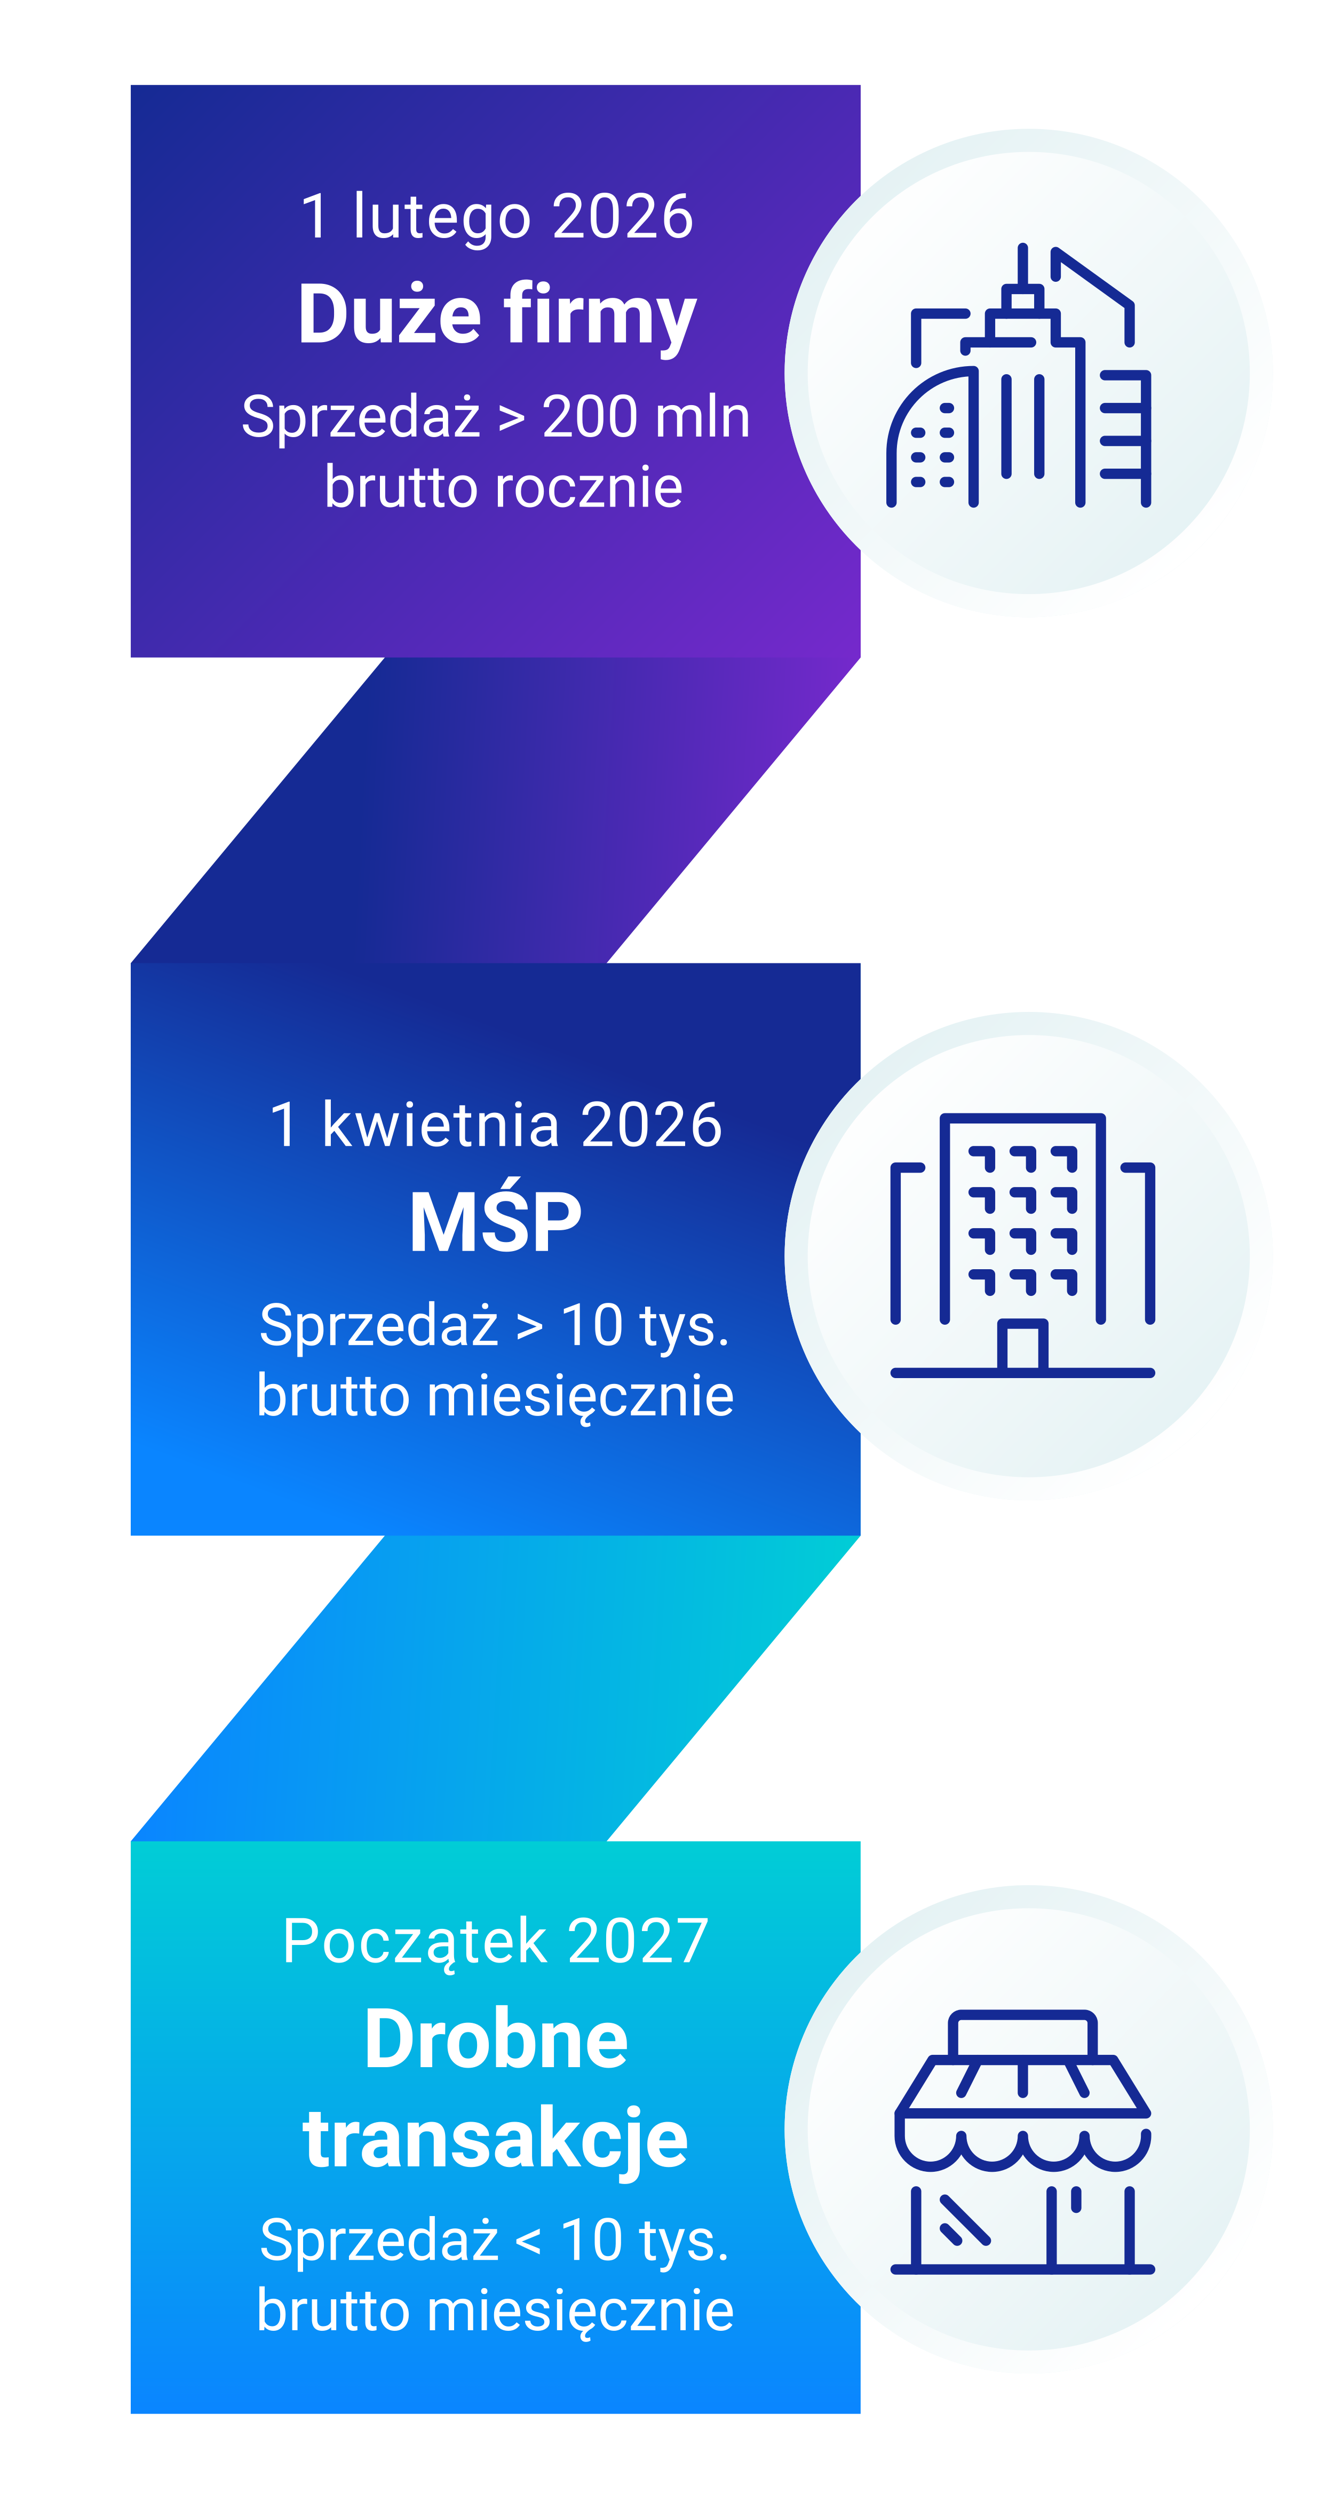 <?xml version="1.0" encoding="UTF-8"?>
<svg id="Warstwa_1" data-name="Warstwa 1" xmlns="http://www.w3.org/2000/svg" width="774.89" height="1451.89" xmlns:xlink="http://www.w3.org/1999/xlink" viewBox="0 0 774.89 1451.89">
  <defs>
    <style>
      .cls-1, .cls-2 {
        fill: none;
      }

      .cls-3 {
        mask: url(#mask);
      }

      .cls-4 {
        filter: url(#luminosity-noclip);
      }

      .cls-5 {
        fill: url(#Gradient_bez_nazwy_29);
      }

      .cls-5, .cls-6, .cls-7 {
        opacity: .35;
      }

      .cls-8 {
        filter: url(#luminosity-noclip-3);
      }

      .cls-9 {
        filter: url(#luminosity-noclip-5);
      }

      .cls-10 {
        fill: url(#radial-gradient);
      }

      .cls-10, .cls-11, .cls-12 {
        mix-blend-mode: multiply;
      }

      .cls-13 {
        fill: url(#linear-gradient-5);
      }

      .cls-14 {
        fill: url(#linear-gradient-6);
      }

      .cls-15 {
        fill: url(#linear-gradient-4);
      }

      .cls-16 {
        fill: url(#linear-gradient-3);
      }

      .cls-17 {
        fill: url(#linear-gradient-2);
      }

      .cls-18 {
        fill: url(#linear-gradient);
      }

      .cls-19 {
        mask: url(#mask-2);
      }

      .cls-20 {
        mask: url(#mask-3);
      }

      .cls-21 {
        mask: url(#mask-4);
      }

      .cls-22 {
        mask: url(#mask-5);
      }

      .cls-23 {
        mask: url(#mask-1);
      }

      .cls-6 {
        fill: url(#Gradient_bez_nazwy_29-2);
      }

      .cls-7 {
        fill: url(#Gradient_bez_nazwy_29-3);
      }

      .cls-24 {
        fill: #fff;
      }

      .cls-25 {
        fill: url(#Gradient_bez_nazwy_1627-2);
      }

      .cls-2 {
        stroke: #152a94;
        stroke-linecap: round;
        stroke-linejoin: round;
        stroke-width: 6px;
      }

      .cls-26 {
        fill: url(#Gradient_bez_nazwy_1595);
      }

      .cls-27 {
        fill: url(#Gradient_bez_nazwy_1620);
      }

      .cls-28 {
        fill: url(#Gradient_bez_nazwy_1613);
      }

      .cls-29 {
        fill: url(#Gradient_bez_nazwy_1627);
      }

      .cls-11 {
        fill: url(#radial-gradient-3);
      }

      .cls-12 {
        fill: url(#radial-gradient-2);
      }
    </style>
    <linearGradient id="Gradient_bez_nazwy_1613" data-name="Gradient bez nazwy 1613" x1="2819.07" y1="-926.62" x2="2792.48" y2="-487.77" gradientTransform="translate(-419.26 -1585.14) rotate(90) skewX(46.68)" gradientUnits="userSpaceOnUse">
      <stop offset="0" stop-color="#7529cc"/>
      <stop offset=".69" stop-color="#152a94"/>
    </linearGradient>
    <linearGradient id="Gradient_bez_nazwy_1627" data-name="Gradient bez nazwy 1627" x1="3329.06" y1="-926.62" x2="3302.47" y2="-487.77" gradientTransform="translate(-419.26 -1585.14) rotate(90) skewX(46.68)" gradientUnits="userSpaceOnUse">
      <stop offset="0" stop-color="#01cdd6"/>
      <stop offset="1" stop-color="#0a85ff"/>
    </linearGradient>
    <linearGradient id="Gradient_bez_nazwy_1595" data-name="Gradient bez nazwy 1595" x1="909.44" y1="-518.08" x2="1287.66" y2="-896.31" gradientTransform="translate(-810.61 922.78)" gradientUnits="userSpaceOnUse">
      <stop offset="0" stop-color="#152a94"/>
      <stop offset="1" stop-color="#7529cc"/>
    </linearGradient>
    <linearGradient id="Gradient_bez_nazwy_1620" data-name="Gradient bez nazwy 1620" x1="1383.98" y1="-790.56" x2="1863.04" y2="-612.71" gradientTransform="translate(-1320.6 1432.77)" gradientUnits="userSpaceOnUse">
      <stop offset=".23" stop-color="#152a94"/>
      <stop offset=".82" stop-color="#0a85ff"/>
    </linearGradient>
    <linearGradient id="Gradient_bez_nazwy_1627-2" data-name="Gradient bez nazwy 1627" x1="1952.28" y1="-707.19" x2="2284.76" y2="-707.19" gradientTransform="translate(-419.25 -882.96) rotate(90)" xlink:href="#Gradient_bez_nazwy_1627"/>
    <filter id="luminosity-noclip" x="338.82" y="61.88" width="307.41" height="307.41" color-interpolation-filters="sRGB" filterUnits="userSpaceOnUse">
      <feFlood flood-color="#fff" result="bg"/>
      <feBlend in="SourceGraphic" in2="bg"/>
    </filter>
    <filter id="luminosity-noclip-2" x="338.82" y="-8327.52" width="307.41" height="32766" color-interpolation-filters="sRGB" filterUnits="userSpaceOnUse">
      <feFlood flood-color="#fff" result="bg"/>
      <feBlend in="SourceGraphic" in2="bg"/>
    </filter>
    <mask id="mask-1" x="338.82" y="-8327.52" width="307.41" height="32766" maskUnits="userSpaceOnUse"/>
    <radialGradient id="radial-gradient" cx="1159.78" cy="-772.66" fx="1159.78" fy="-772.66" r="153.7" gradientTransform="translate(1858.96 489.32) rotate(-135)" gradientUnits="userSpaceOnUse">
      <stop offset="0" stop-color="#fff"/>
      <stop offset=".15" stop-color="#fbfbfb"/>
      <stop offset=".28" stop-color="#f1f1f1"/>
      <stop offset=".4" stop-color="#dfdfdf"/>
      <stop offset=".52" stop-color="#c6c6c6"/>
      <stop offset=".63" stop-color="#a7a7a7"/>
      <stop offset=".74" stop-color="#7f7f7f"/>
      <stop offset=".85" stop-color="#515151"/>
      <stop offset=".95" stop-color="#1d1d1d"/>
      <stop offset="1" stop-color="#000"/>
    </radialGradient>
    <mask id="mask" x="338.82" y="61.88" width="307.41" height="307.41" maskUnits="userSpaceOnUse">
      <g class="cls-4">
        <g class="cls-23">
          <circle class="cls-10" cx="492.52" cy="215.59" r="153.7" transform="translate(-8.19 411.41) rotate(-45)"/>
        </g>
      </g>
    </mask>
    <radialGradient id="Gradient_bez_nazwy_29" data-name="Gradient bez nazwy 29" cx="1159.78" cy="-772.66" fx="1159.78" fy="-772.66" r="153.7" gradientTransform="translate(1858.96 489.32) rotate(-135)" gradientUnits="userSpaceOnUse">
      <stop offset="0" stop-color="#000"/>
      <stop offset=".93" stop-color="#d5d5d5" stop-opacity=".16"/>
      <stop offset="1" stop-color="#fff" stop-opacity="0"/>
    </radialGradient>
    <linearGradient id="linear-gradient" x1="954.42" y1="-873.97" x2="1154.99" y2="-673.41" gradientTransform="translate(1652.3 -557.08) rotate(-180)" gradientUnits="userSpaceOnUse">
      <stop offset="0" stop-color="#e5f2f4"/>
      <stop offset="1" stop-color="#fff"/>
    </linearGradient>
    <linearGradient id="linear-gradient-2" x1="954.42" y1="-873.97" x2="1154.99" y2="-673.41" gradientTransform="translate(1652.3 -557.08) rotate(-180)" gradientUnits="userSpaceOnUse">
      <stop offset="0" stop-color="#fff"/>
      <stop offset="1" stop-color="#e5f2f4"/>
    </linearGradient>
    <filter id="luminosity-noclip-3" x="338.82" y="574.75" width="307.41" height="307.41" color-interpolation-filters="sRGB" filterUnits="userSpaceOnUse">
      <feFlood flood-color="#fff" result="bg"/>
      <feBlend in="SourceGraphic" in2="bg"/>
    </filter>
    <filter id="luminosity-noclip-4" x="338.82" y="-8327.52" width="307.41" height="32766" color-interpolation-filters="sRGB" filterUnits="userSpaceOnUse">
      <feFlood flood-color="#fff" result="bg"/>
      <feBlend in="SourceGraphic" in2="bg"/>
    </filter>
    <mask id="mask-3" x="338.82" y="-8327.52" width="307.41" height="32766" maskUnits="userSpaceOnUse"/>
    <radialGradient id="radial-gradient-2" cy="-1285.53" fy="-1285.53" r="153.7" gradientTransform="translate(2221.61 639.53) rotate(-135)" xlink:href="#radial-gradient"/>
    <mask id="mask-2" x="338.82" y="574.75" width="307.41" height="307.41" maskUnits="userSpaceOnUse">
      <g class="cls-8">
        <g class="cls-20">
          <circle class="cls-12" cx="492.52" cy="728.45" r="153.7" transform="translate(-370.84 561.62) rotate(-45)"/>
        </g>
      </g>
    </mask>
    <radialGradient id="Gradient_bez_nazwy_29-2" data-name="Gradient bez nazwy 29" cy="-1285.53" fy="-1285.53" r="153.7" gradientTransform="translate(2221.61 639.53) rotate(-135)" xlink:href="#Gradient_bez_nazwy_29"/>
    <linearGradient id="linear-gradient-3" x1="954.42" y1="-1386.84" x2="1154.99" y2="-1186.28" xlink:href="#linear-gradient"/>
    <linearGradient id="linear-gradient-4" x1="954.42" y1="-1386.84" x2="1154.99" y2="-1186.28" xlink:href="#linear-gradient-2"/>
    <filter id="luminosity-noclip-5" x="338.82" y="1081.86" width="307.41" height="307.41" color-interpolation-filters="sRGB" filterUnits="userSpaceOnUse">
      <feFlood flood-color="#fff" result="bg"/>
      <feBlend in="SourceGraphic" in2="bg"/>
    </filter>
    <filter id="luminosity-noclip-6" x="338.82" y="-8327.52" width="307.41" height="32766" color-interpolation-filters="sRGB" filterUnits="userSpaceOnUse">
      <feFlood flood-color="#fff" result="bg"/>
      <feBlend in="SourceGraphic" in2="bg"/>
    </filter>
    <mask id="mask-5" x="338.82" y="-8327.52" width="307.41" height="32766" maskUnits="userSpaceOnUse"/>
    <radialGradient id="radial-gradient-3" cy="-1792.64" fy="-1792.64" r="153.7" gradientTransform="translate(2580.19 788.06) rotate(-135)" xlink:href="#radial-gradient"/>
    <mask id="mask-4" x="338.82" y="1081.86" width="307.41" height="307.41" maskUnits="userSpaceOnUse">
      <g class="cls-9">
        <g class="cls-22">
          <circle class="cls-11" cx="492.52" cy="1235.56" r="153.7" transform="translate(-729.42 710.15) rotate(-45)"/>
        </g>
      </g>
    </mask>
    <radialGradient id="Gradient_bez_nazwy_29-3" data-name="Gradient bez nazwy 29" cy="-1792.64" fy="-1792.64" r="153.7" gradientTransform="translate(2580.19 788.06) rotate(-135)" xlink:href="#Gradient_bez_nazwy_29"/>
    <linearGradient id="linear-gradient-5" y1="-1893.95" x2="1154.99" y2="-1693.38" xlink:href="#linear-gradient"/>
    <linearGradient id="linear-gradient-6" x1="954.42" y1="-1893.95" x2="1154.99" y2="-1693.38" xlink:href="#linear-gradient-2"/>
  </defs>
  <g>
    <g>
      <polygon class="cls-28" points="75.96 891.81 75.96 559.34 499.92 49.35 499.92 381.83 75.96 891.81"/>
      <polygon class="cls-29" points="75.96 1401.8 75.96 1069.32 499.92 559.34 499.92 891.81 75.96 1401.8"/>
      <rect class="cls-26" x="121.7" y="3.6" width="332.48" height="423.97" transform="translate(503.53 -72.35) rotate(90)"/>
      <rect class="cls-27" x="121.7" y="513.59" width="332.48" height="423.97" transform="translate(1013.51 437.63) rotate(90)"/>
      <polyline class="cls-25" points="499.92 1069.32 75.96 1069.32 75.96 1401.8 499.92 1401.8"/>
    </g>
    <g>
      <g class="cls-3">
        <circle class="cls-5" cx="492.52" cy="215.59" r="153.7" transform="translate(-8.19 411.41) rotate(-45)"/>
      </g>
      <g>
        <circle class="cls-18" cx="597.59" cy="216.62" r="141.82"/>
        <path class="cls-17" d="M597.59,358.44c78.33,0,141.82-63.5,141.82-141.82,0-78.33-63.49-141.82-141.82-141.82s-141.82,63.5-141.82,141.82c0,78.33,63.5,141.82,141.82,141.82ZM506.79,125.82c24.25-24.25,56.5-37.61,90.8-37.61,34.3,0,66.54,13.36,90.8,37.61,24.25,24.25,37.61,56.5,37.61,90.8,0,34.3-13.36,66.54-37.61,90.8-24.25,24.25-56.5,37.61-90.8,37.61s-66.54-13.36-90.8-37.61c-24.25-24.25-37.61-56.5-37.61-90.8,0-34.3,13.36-66.54,37.61-90.8Z"/>
      </g>
    </g>
    <g>
      <g class="cls-19">
        <circle class="cls-6" cx="492.52" cy="728.45" r="153.7" transform="translate(-370.84 561.62) rotate(-45)"/>
      </g>
      <g>
        <circle class="cls-16" cx="597.59" cy="729.48" r="141.82"/>
        <path class="cls-15" d="M597.59,871.3c78.33,0,141.82-63.5,141.82-141.82,0-78.33-63.49-141.82-141.82-141.82s-141.82,63.5-141.82,141.82c0,78.33,63.5,141.82,141.82,141.82ZM506.79,638.69c24.25-24.25,56.5-37.61,90.8-37.61,34.3,0,66.54,13.36,90.8,37.61,24.25,24.25,37.61,56.5,37.61,90.8,0,34.3-13.36,66.54-37.61,90.8-24.25,24.25-56.5,37.61-90.8,37.61-34.3,0-66.54-13.36-90.8-37.61-24.25-24.25-37.61-56.5-37.61-90.8,0-34.3,13.36-66.54,37.61-90.8Z"/>
      </g>
    </g>
    <g>
      <g class="cls-21">
        <circle class="cls-7" cx="492.52" cy="1235.56" r="153.7" transform="translate(-729.42 710.15) rotate(-45)"/>
      </g>
      <g>
        <circle class="cls-13" cx="597.59" cy="1236.59" r="141.82"/>
        <path class="cls-14" d="M597.59,1378.41c78.33,0,141.82-63.5,141.82-141.82,0-78.33-63.49-141.82-141.82-141.82-78.33,0-141.82,63.5-141.82,141.82,0,78.33,63.5,141.82,141.82,141.82ZM506.79,1145.79c24.25-24.25,56.5-37.61,90.8-37.61,34.3,0,66.54,13.36,90.8,37.61,24.25,24.25,37.61,56.5,37.61,90.8,0,34.3-13.36,66.54-37.61,90.8-24.25,24.25-56.5,37.61-90.8,37.61s-66.54-13.36-90.8-37.61c-24.25-24.25-37.61-56.5-37.61-90.8,0-34.3,13.36-66.54,37.61-90.8Z"/>
      </g>
    </g>
  </g>
  <g id="office_buildings_skyline" data-name="office buildings/skyline">
    <polyline class="cls-2" points="656.18 198.82 656.18 177.36 613.25 146.36 613.25 160.66"/>
    <polyline class="cls-2" points="560.78 182.13 532.16 182.13 532.16 210.75"/>
    <g>
      <path class="cls-2" d="M517.85,291.83v-28.62c0-26.34,21.36-47.7,47.7-47.7h0v76.32"/>
      <g>
        <line class="cls-2" x1="551.24" y1="236.98" x2="548.86" y2="236.98"/>
        <line class="cls-2" x1="551.24" y1="251.29" x2="548.86" y2="251.29"/>
        <line class="cls-2" x1="534.55" y1="251.29" x2="532.16" y2="251.29"/>
        <line class="cls-2" x1="551.24" y1="265.6" x2="548.86" y2="265.6"/>
        <line class="cls-2" x1="534.55" y1="265.6" x2="532.16" y2="265.6"/>
        <line class="cls-2" x1="551.24" y1="279.91" x2="548.86" y2="279.91"/>
        <line class="cls-2" x1="534.55" y1="279.91" x2="532.16" y2="279.91"/>
      </g>
    </g>
    <g>
      <g>
        <line class="cls-2" x1="603.71" y1="220.29" x2="603.71" y2="275.14"/>
        <line class="cls-2" x1="584.63" y1="220.29" x2="584.63" y2="275.14"/>
      </g>
      <polyline class="cls-2" points="575.09 198.82 575.09 182.13 613.25 182.13 613.25 198.82 627.56 198.82 627.56 291.83"/>
      <polyline class="cls-2" points="603.71 182.13 603.71 167.82 584.63 167.82 584.63 182.13"/>
      <line class="cls-2" x1="594.17" y1="143.97" x2="594.17" y2="167.82"/>
      <polyline class="cls-2" points="560.78 203.59 560.78 198.82 598.94 198.82"/>
    </g>
    <g>
      <polyline class="cls-2" points="665.72 291.83 665.72 217.9 641.87 217.9"/>
      <line class="cls-2" x1="665.72" y1="236.98" x2="641.87" y2="236.98"/>
      <line class="cls-2" x1="665.72" y1="256.06" x2="641.87" y2="256.06"/>
      <line class="cls-2" x1="665.72" y1="275.14" x2="641.87" y2="275.14"/>
    </g>
  </g>
  <g>
    <g>
      <rect class="cls-1" x="76.61" y="157.77" width="423.97" height="54.07"/>
      <path class="cls-24" d="M175.1,198.83v-34.12h10.5c3,0,5.68.68,8.05,2.03s4.21,3.27,5.54,5.77,1.99,5.32,1.99,8.5v1.57c0,3.17-.65,5.99-1.96,8.46s-3.14,4.38-5.52,5.74-5.05,2.05-8.04,2.06h-10.57ZM182.13,170.4v22.78h3.4c2.75,0,4.85-.9,6.3-2.7s2.2-4.37,2.23-7.71v-1.8c0-3.47-.72-6.1-2.16-7.89s-3.54-2.68-6.3-2.68h-3.47Z"/>
      <path class="cls-24" d="M221.03,196.25c-1.67,2.03-3.98,3.05-6.94,3.05-2.72,0-4.79-.78-6.22-2.34s-2.16-3.85-2.19-6.87v-16.62h6.77v16.4c0,2.64,1.2,3.96,3.61,3.96s3.88-.8,4.73-2.39v-17.97h6.8v25.36h-6.38l-.19-2.58Z"/>
      <path class="cls-24" d="M240.49,193.37h12.4v5.46h-21.05v-4.12l11.93-15.77h-11.58v-5.46h20.32v3.99l-12.02,15.91ZM242.32,163.02c1.08,0,1.93.3,2.54.9s.93,1.37.93,2.31-.31,1.7-.93,2.3-1.46.89-2.54.89-1.91-.3-2.53-.89-.94-1.36-.94-2.3.32-1.71.95-2.31,1.47-.9,2.52-.9Z"/>
      <path class="cls-24" d="M268.43,199.3c-3.72,0-6.75-1.14-9.08-3.42s-3.5-5.32-3.5-9.12v-.66c0-2.55.49-4.82,1.48-6.83s2.38-3.55,4.18-4.64,3.86-1.63,6.18-1.63c3.47,0,6.2,1.09,8.19,3.28s2.99,5.29,2.99,9.3v2.77h-16.15c.22,1.66.88,2.98,1.98,3.98s2.5,1.5,4.18,1.5c2.61,0,4.65-.95,6.12-2.84l3.33,3.73c-1.02,1.44-2.39,2.56-4.12,3.36s-3.66,1.21-5.77,1.21ZM267.65,178.47c-1.34,0-2.43.46-3.27,1.37-.84.91-1.37,2.21-1.61,3.91h9.42v-.54c-.03-1.51-.44-2.67-1.22-3.5-.78-.82-1.89-1.24-3.33-1.24Z"/>
      <path class="cls-24" d="M296.5,198.83v-20.39h-3.77v-4.97h3.77v-2.16c0-2.84.82-5.05,2.45-6.62s3.92-2.36,6.86-2.36c.94,0,2.09.16,3.45.47l-.07,5.25c-.56-.14-1.25-.21-2.06-.21-2.55,0-3.82,1.2-3.82,3.59v2.04h5.04v4.97h-5.04v20.39h-6.8Z"/>
      <path class="cls-24" d="M311.81,166.91c0-1.02.34-1.85,1.02-2.51s1.61-.98,2.78-.98,2.08.33,2.77.98,1.03,1.49,1.03,2.51-.35,1.88-1.04,2.53-1.61.98-2.75.98-2.06-.33-2.75-.98-1.04-1.5-1.04-2.53ZM319,198.83h-6.8v-25.36h6.8v25.36Z"/>
      <path class="cls-24" d="M338.83,179.83c-.92-.12-1.73-.19-2.44-.19-2.56,0-4.24.87-5.04,2.6v16.59h-6.77v-25.36h6.4l.19,3.02c1.36-2.33,3.24-3.49,5.65-3.49.75,0,1.45.1,2.11.3l-.09,6.52Z"/>
      <path class="cls-24" d="M348.44,173.47l.21,2.84c1.8-2.2,4.23-3.3,7.29-3.3,3.27,0,5.51,1.29,6.73,3.87,1.78-2.58,4.32-3.87,7.62-3.87,2.75,0,4.8.8,6.14,2.4s2.02,4.01,2.02,7.23v16.2h-6.8v-16.17c0-1.44-.28-2.49-.84-3.15s-1.55-1-2.98-1c-2.03,0-3.44.97-4.22,2.91l.02,17.41h-6.77v-16.15c0-1.47-.29-2.53-.87-3.19s-1.56-.98-2.95-.98c-1.92,0-3.31.8-4.17,2.39v17.93h-6.77v-25.36h6.35Z"/>
      <path class="cls-24" d="M393.11,189.25l4.69-15.77h7.27l-10.2,29.3-.56,1.34c-1.52,3.31-4.02,4.97-7.5,4.97-.98,0-1.98-.15-3-.45v-5.13l1.03.02c1.28,0,2.24-.2,2.87-.59s1.13-1.04,1.49-1.95l.8-2.09-8.88-25.43h7.29l4.71,15.77Z"/>
    </g>
    <g>
      <rect class="cls-1" x="75.96" y="224.43" width="424.62" height="79.1"/>
      <path class="cls-24" d="M149.71,242.74c-2.73-.79-4.72-1.75-5.97-2.9-1.25-1.14-1.87-2.56-1.87-4.24,0-1.9.76-3.48,2.28-4.72,1.52-1.24,3.5-1.87,5.93-1.87,1.66,0,3.14.32,4.44.96,1.3.64,2.31,1.53,3.02,2.66s1.07,2.36,1.07,3.7h-3.2c0-1.47-.46-2.62-1.39-3.46-.93-.84-2.24-1.26-3.93-1.26-1.57,0-2.8.35-3.68,1.04-.88.69-1.32,1.65-1.32,2.88,0,.99.42,1.82,1.25,2.5.83.68,2.26,1.31,4.27,1.87s3.58,1.19,4.71,1.87c1.13.68,1.98,1.47,2.52,2.38s.82,1.98.82,3.2c0,1.96-.76,3.53-2.29,4.71-1.53,1.18-3.57,1.77-6.13,1.77-1.66,0-3.21-.32-4.65-.96-1.44-.64-2.55-1.51-3.33-2.61s-1.17-2.36-1.17-3.77h3.2c0,1.46.54,2.62,1.62,3.46,1.08.85,2.52,1.27,4.32,1.27,1.68,0,2.97-.34,3.87-1.03s1.34-1.62,1.34-2.81-.42-2.1-1.25-2.75c-.83-.65-2.33-1.29-4.52-1.92Z"/>
      <path class="cls-24" d="M177.45,244.73c0,2.73-.62,4.94-1.88,6.61s-2.94,2.51-5.08,2.51-3.9-.69-5.15-2.08v8.65h-3.07v-24.87h2.81l.15,1.99c1.25-1.55,2.99-2.32,5.21-2.32s3.87.81,5.12,2.44c1.26,1.63,1.88,3.89,1.88,6.79v.28ZM174.38,244.38c0-2.03-.43-3.62-1.29-4.8s-2.05-1.76-3.55-1.76c-1.86,0-3.25.82-4.18,2.47v8.58c.92,1.64,2.32,2.46,4.22,2.46,1.47,0,2.64-.58,3.51-1.75.87-1.17,1.3-2.9,1.3-5.21Z"/>
      <path class="cls-24" d="M190.03,238.3c-.46-.08-.97-.12-1.51-.12-2.01,0-3.38.86-4.1,2.57v12.75h-3.07v-17.96h2.99l.05,2.08c1.01-1.6,2.43-2.41,4.28-2.41.6,0,1.05.08,1.36.23v2.86Z"/>
      <path class="cls-24" d="M195.74,251h10.51v2.51h-14.26v-2.26l9.91-13.17h-9.76v-2.54h13.61v2.17l-10.01,13.28Z"/>
      <path class="cls-24" d="M216.9,253.84c-2.43,0-4.42-.8-5.94-2.4-1.53-1.6-2.29-3.74-2.29-6.42v-.56c0-1.78.34-3.37,1.02-4.77.68-1.4,1.63-2.5,2.86-3.29,1.22-.79,2.55-1.19,3.98-1.19,2.33,0,4.15.77,5.45,2.31s1.94,3.74,1.94,6.61v1.28h-12.17c.04,1.77.56,3.2,1.55,4.29.99,1.09,2.25,1.64,3.78,1.64,1.08,0,2-.22,2.76-.66s1.41-1.03,1.98-1.76l1.88,1.46c-1.5,2.31-3.76,3.47-6.77,3.47ZM216.51,237.74c-1.24,0-2.28.45-3.12,1.35-.84.9-1.36,2.17-1.56,3.79h9v-.23c-.09-1.56-.51-2.77-1.26-3.63-.75-.86-1.77-1.29-3.05-1.29Z"/>
      <path class="cls-24" d="M226.71,244.38c0-2.76.65-4.97,1.96-6.65,1.31-1.68,3.02-2.52,5.13-2.52s3.77.72,5,2.16v-9.36h3.07v25.5h-2.82l-.15-1.93c-1.23,1.5-2.94,2.26-5.13,2.26s-3.78-.85-5.09-2.56-1.97-3.93-1.97-6.67v-.23ZM229.78,244.73c0,2.04.42,3.63,1.26,4.78s2,1.73,3.49,1.73c1.95,0,3.37-.87,4.27-2.62v-8.25c-.92-1.69-2.33-2.54-4.23-2.54-1.5,0-2.68.58-3.52,1.74s-1.26,2.88-1.26,5.16Z"/>
      <path class="cls-24" d="M257.72,253.51c-.18-.35-.32-.99-.43-1.89-1.43,1.48-3.13,2.22-5.11,2.22-1.77,0-3.22-.5-4.36-1.5-1.13-1-1.7-2.27-1.7-3.81,0-1.87.71-3.32,2.13-4.36,1.42-1.04,3.42-1.55,6-1.55h2.99v-1.41c0-1.07-.32-1.93-.96-2.57-.64-.64-1.59-.95-2.84-.95-1.1,0-2.01.28-2.76.83s-1.11,1.22-1.11,2.01h-3.09c0-.9.32-1.76.96-2.6.64-.84,1.5-1.5,2.59-1.98,1.09-.49,2.29-.73,3.59-.73,2.07,0,3.69.52,4.86,1.55,1.17,1.03,1.78,2.46,1.83,4.27v8.27c0,1.65.21,2.96.63,3.93v.27h-3.22ZM252.62,251.17c.96,0,1.88-.25,2.74-.75s1.49-1.15,1.88-1.94v-3.69h-2.41c-3.76,0-5.64,1.1-5.64,3.3,0,.96.32,1.72.96,2.26s1.47.81,2.47.81Z"/>
      <path class="cls-24" d="M268.01,251h10.51v2.51h-14.26v-2.26l9.91-13.17h-9.76v-2.54h13.61v2.17l-10.01,13.28ZM269.52,230.82c0-.5.15-.92.46-1.26.3-.34.75-.51,1.35-.51s1.05.17,1.36.51.46.76.46,1.26-.16.91-.46,1.25-.76.5-1.36.5-1.05-.17-1.35-.5c-.3-.33-.46-.75-.46-1.25Z"/>
      <path class="cls-24" d="M301.26,242.72l-10.97-4.3v-3.15l14.18,6.28v2.42l-14.18,6.29v-3.19l10.97-4.35Z"/>
      <path class="cls-24" d="M332.09,253.51h-15.84v-2.21l8.37-9.3c1.24-1.41,2.09-2.55,2.57-3.43.47-.88.71-1.79.71-2.73,0-1.26-.38-2.3-1.15-3.1s-1.78-1.21-3.05-1.21c-1.53,0-2.71.43-3.56,1.3-.85.87-1.27,2.08-1.27,3.63h-3.07c0-2.22.72-4.02,2.15-5.4,1.43-1.37,3.35-2.06,5.75-2.06,2.25,0,4.02.59,5.33,1.77,1.31,1.18,1.96,2.75,1.96,4.71,0,2.38-1.52,5.21-4.55,8.5l-6.47,7.02h12.14v2.51Z"/>
      <path class="cls-24" d="M350.5,243.2c0,3.6-.61,6.27-1.84,8.02s-3.15,2.62-5.76,2.62-4.49-.86-5.73-2.56c-1.24-1.71-1.88-4.26-1.93-7.66v-4.1c0-3.55.61-6.19,1.84-7.92s3.15-2.59,5.78-2.59,4.52.83,5.74,2.5c1.23,1.67,1.86,4.24,1.89,7.71v3.98ZM347.43,239c0-2.6-.37-4.5-1.1-5.69-.73-1.19-1.89-1.79-3.47-1.79s-2.72.59-3.44,1.78-1.09,3-1.11,5.46v4.91c0,2.61.38,4.54,1.14,5.79.76,1.25,1.91,1.87,3.44,1.87s2.64-.59,3.38-1.76c.74-1.17,1.12-3.02,1.15-5.54v-5.03Z"/>
      <path class="cls-24" d="M369.6,243.2c0,3.6-.61,6.27-1.84,8.02s-3.15,2.62-5.76,2.62-4.49-.86-5.73-2.56c-1.24-1.71-1.88-4.26-1.93-7.66v-4.1c0-3.55.61-6.19,1.84-7.92s3.15-2.59,5.78-2.59,4.52.83,5.74,2.5c1.23,1.67,1.86,4.24,1.89,7.71v3.98ZM366.53,239c0-2.6-.37-4.5-1.1-5.69-.73-1.19-1.89-1.79-3.47-1.79s-2.72.59-3.44,1.78-1.09,3-1.11,5.46v4.91c0,2.61.38,4.54,1.14,5.79.76,1.25,1.91,1.87,3.44,1.87s2.64-.59,3.38-1.76c.74-1.17,1.12-3.02,1.15-5.54v-5.03Z"/>
      <path class="cls-24" d="M385.15,235.55l.08,1.99c1.32-1.55,3.09-2.32,5.33-2.32,2.51,0,4.22.96,5.13,2.89.6-.86,1.38-1.56,2.33-2.09.96-.53,2.09-.8,3.39-.8,3.94,0,5.94,2.09,6.01,6.26v12.04h-3.07v-11.85c0-1.28-.29-2.24-.88-2.88-.59-.64-1.57-.95-2.96-.95-1.14,0-2.09.34-2.84,1.02-.75.68-1.19,1.6-1.31,2.75v11.92h-3.09v-11.77c0-2.61-1.28-3.92-3.83-3.92-2.01,0-3.39.86-4.13,2.57v13.12h-3.07v-17.96h2.91Z"/>
      <path class="cls-24" d="M415.4,253.51h-3.07v-25.5h3.07v25.5Z"/>
      <path class="cls-24" d="M423.22,235.55l.1,2.26c1.37-1.73,3.17-2.59,5.38-2.59,3.8,0,5.71,2.14,5.74,6.42v11.87h-3.07v-11.89c-.01-1.29-.31-2.25-.89-2.87s-1.49-.93-2.71-.93c-1,0-1.87.27-2.62.8s-1.34,1.23-1.76,2.09v12.8h-3.07v-17.96h2.91Z"/>
      <path class="cls-24" d="M205.38,285.53c0,2.75-.63,4.95-1.89,6.62-1.26,1.67-2.96,2.5-5.08,2.5-2.27,0-4.02-.8-5.26-2.41l-.15,2.08h-2.82v-25.5h3.07v9.51c1.24-1.54,2.95-2.31,5.13-2.31s3.89.82,5.14,2.47,1.87,3.91,1.87,6.77v.27ZM202.31,285.18c0-2.09-.4-3.71-1.21-4.85-.81-1.14-1.97-1.71-3.49-1.71-2.03,0-3.48.94-4.37,2.82v7.77c.94,1.88,2.41,2.82,4.4,2.82,1.47,0,2.62-.57,3.44-1.71.82-1.14,1.23-2.86,1.23-5.15Z"/>
      <path class="cls-24" d="M217.93,279.1c-.46-.08-.97-.12-1.51-.12-2.01,0-3.38.86-4.1,2.57v12.75h-3.07v-17.96h2.99l.05,2.08c1.01-1.6,2.43-2.41,4.28-2.41.6,0,1.05.08,1.36.23v2.86Z"/>
      <path class="cls-24" d="M231.85,292.53c-1.2,1.41-2.95,2.11-5.26,2.11-1.92,0-3.37-.56-4.38-1.67-1-1.11-1.51-2.76-1.52-4.94v-11.69h3.07v11.6c0,2.72,1.11,4.08,3.32,4.08,2.35,0,3.91-.87,4.68-2.62v-13.07h3.07v17.96h-2.92l-.07-1.78Z"/>
      <path class="cls-24" d="M243.67,272v4.35h3.35v2.37h-3.35v11.15c0,.72.15,1.26.45,1.62s.81.54,1.53.54c.35,0,.84-.07,1.46-.2v2.48c-.81.22-1.59.33-2.36.33-1.37,0-2.41-.42-3.1-1.25s-1.05-2.01-1.05-3.54v-11.14h-3.27v-2.37h3.27v-4.35h3.07Z"/>
      <path class="cls-24" d="M254.77,272v4.35h3.35v2.37h-3.35v11.15c0,.72.15,1.26.45,1.62s.81.54,1.53.54c.35,0,.84-.07,1.46-.2v2.48c-.81.22-1.59.33-2.36.33-1.37,0-2.41-.42-3.1-1.25s-1.05-2.01-1.05-3.54v-11.14h-3.27v-2.37h3.27v-4.35h3.07Z"/>
      <path class="cls-24" d="M260.57,285.16c0-1.76.35-3.34,1.04-4.75s1.65-2.49,2.89-3.25,2.64-1.15,4.23-1.15c2.45,0,4.42.85,5.93,2.54s2.27,3.95,2.27,6.76v.22c0,1.75-.33,3.32-1,4.71-.67,1.39-1.63,2.47-2.87,3.25s-2.68,1.16-4.29,1.16c-2.44,0-4.41-.85-5.92-2.54s-2.27-3.93-2.27-6.72v-.22ZM263.65,285.53c0,1.99.46,3.59,1.39,4.8s2.16,1.81,3.71,1.81,2.8-.61,3.72-1.83c.92-1.22,1.38-2.94,1.38-5.14,0-1.97-.47-3.57-1.4-4.79-.94-1.22-2.18-1.83-3.73-1.83s-2.74.6-3.67,1.81-1.39,2.93-1.39,5.18Z"/>
      <path class="cls-24" d="M297.87,279.1c-.46-.08-.97-.12-1.51-.12-2.01,0-3.38.86-4.1,2.57v12.75h-3.07v-17.96h2.99l.05,2.08c1.01-1.6,2.43-2.41,4.28-2.41.6,0,1.05.08,1.36.23v2.86Z"/>
      <path class="cls-24" d="M299.55,285.16c0-1.76.35-3.34,1.04-4.75s1.65-2.49,2.89-3.25,2.64-1.15,4.23-1.15c2.45,0,4.42.85,5.93,2.54s2.27,3.95,2.27,6.76v.22c0,1.75-.33,3.32-1,4.71-.67,1.39-1.63,2.47-2.87,3.25s-2.68,1.16-4.29,1.16c-2.44,0-4.41-.85-5.92-2.54s-2.27-3.93-2.27-6.72v-.22ZM302.63,285.53c0,1.99.46,3.59,1.39,4.8s2.16,1.81,3.71,1.81,2.8-.61,3.72-1.83c.92-1.22,1.38-2.94,1.38-5.14,0-1.97-.47-3.57-1.4-4.79-.94-1.22-2.18-1.83-3.73-1.83s-2.74.6-3.67,1.81-1.39,2.93-1.39,5.18Z"/>
      <path class="cls-24" d="M326.96,292.14c1.1,0,2.05-.33,2.87-1,.82-.66,1.27-1.49,1.36-2.49h2.91c-.06,1.03-.41,2.01-1.06,2.94-.65.93-1.53,1.67-2.62,2.22s-2.24.83-3.46.83c-2.45,0-4.39-.82-5.84-2.45-1.44-1.63-2.17-3.87-2.17-6.7v-.51c0-1.75.32-3.3.96-4.67.64-1.36,1.56-2.42,2.76-3.17s2.62-1.13,4.26-1.13c2.01,0,3.69.6,5.02,1.81s2.04,2.77,2.13,4.7h-2.91c-.09-1.16-.53-2.12-1.32-2.86-.79-.75-1.77-1.12-2.93-1.12-1.56,0-2.77.56-3.63,1.69-.86,1.12-1.29,2.75-1.29,4.87v.58c0,2.07.43,3.66,1.28,4.78.85,1.12,2.07,1.68,3.65,1.68Z"/>
      <path class="cls-24" d="M340.44,291.8h10.51v2.51h-14.26v-2.26l9.91-13.17h-9.76v-2.54h13.61v2.17l-10.01,13.28Z"/>
      <path class="cls-24" d="M357.3,276.35l.1,2.26c1.37-1.73,3.17-2.59,5.38-2.59,3.8,0,5.71,2.14,5.74,6.42v11.87h-3.07v-11.89c-.01-1.29-.31-2.25-.89-2.87s-1.49-.93-2.71-.93c-1,0-1.87.27-2.62.8-.75.53-1.34,1.23-1.76,2.09v12.8h-3.07v-17.96h2.91Z"/>
      <path class="cls-24" d="M373.17,271.58c0-.5.15-.92.46-1.26s.76-.51,1.35-.51,1.05.17,1.36.51c.31.34.46.76.46,1.26s-.16.91-.46,1.25c-.31.33-.76.5-1.36.5s-1.05-.17-1.35-.5-.46-.75-.46-1.25ZM376.49,294.31h-3.07v-17.96h3.07v17.96Z"/>
      <path class="cls-24" d="M388.86,294.64c-2.44,0-4.42-.8-5.94-2.4-1.53-1.6-2.29-3.74-2.29-6.42v-.56c0-1.78.34-3.37,1.02-4.77.68-1.4,1.63-2.5,2.86-3.29,1.22-.79,2.55-1.19,3.98-1.19,2.33,0,4.15.77,5.45,2.31s1.94,3.74,1.94,6.61v1.28h-12.17c.04,1.77.56,3.2,1.55,4.29.99,1.09,2.25,1.64,3.78,1.64,1.08,0,2-.22,2.76-.66.75-.44,1.41-1.03,1.98-1.76l1.88,1.46c-1.51,2.31-3.76,3.47-6.77,3.47ZM388.48,278.54c-1.24,0-2.28.45-3.12,1.35-.84.9-1.36,2.17-1.56,3.79h9v-.23c-.09-1.56-.51-2.77-1.26-3.63-.75-.86-1.77-1.29-3.05-1.29Z"/>
    </g>
    <g>
      <rect class="cls-1" x="76.61" y="107.05" width="423.97" height="40.62"/>
      <path class="cls-24" d="M186.3,137.9h-3.28v-21.71l-6.57,2.41v-2.96l9.33-3.5h.51v25.76Z"/>
      <path class="cls-24" d="M210.45,137.9h-3.26v-27.05h3.26v27.05Z"/>
      <path class="cls-24" d="M228.33,136.02c-1.27,1.49-3.13,2.24-5.58,2.24-2.03,0-3.58-.59-4.64-1.77-1.06-1.18-1.6-2.93-1.61-5.24v-12.4h3.26v12.31c0,2.89,1.17,4.33,3.52,4.33,2.49,0,4.14-.93,4.97-2.78v-13.86h3.26v19.05h-3.1l-.07-1.88Z"/>
      <path class="cls-24" d="M241.77,114.23v4.61h3.56v2.52h-3.56v11.83c0,.76.16,1.34.48,1.72.32.38.86.57,1.62.57.38,0,.89-.07,1.55-.21v2.63c-.86.23-1.69.35-2.5.35-1.46,0-2.55-.44-3.29-1.32-.74-.88-1.11-2.13-1.11-3.75v-11.82h-3.47v-2.52h3.47v-4.61h3.26Z"/>
      <path class="cls-24" d="M257.94,138.25c-2.58,0-4.68-.85-6.3-2.54s-2.43-3.96-2.43-6.81v-.6c0-1.89.36-3.58,1.08-5.06.72-1.48,1.73-2.65,3.03-3.49,1.3-.84,2.7-1.26,4.22-1.26,2.48,0,4.4.82,5.78,2.45,1.37,1.63,2.06,3.97,2.06,7.01v1.36h-12.91c.05,1.88.6,3.4,1.65,4.55s2.39,1.73,4.01,1.73c1.15,0,2.12-.24,2.92-.7.8-.47,1.5-1.09,2.1-1.87l1.99,1.55c-1.6,2.45-3.99,3.68-7.18,3.68ZM257.53,121.17c-1.31,0-2.42.48-3.31,1.44-.89.96-1.44,2.3-1.66,4.02h9.54v-.25c-.09-1.66-.54-2.94-1.34-3.85-.8-.91-1.88-1.37-3.24-1.37Z"/>
      <path class="cls-24" d="M269.27,128.21c0-2.97.69-5.33,2.06-7.09,1.37-1.75,3.19-2.63,5.46-2.63s4.14.82,5.44,2.46l.16-2.11h2.98v18.6c0,2.47-.73,4.41-2.19,5.83-1.46,1.42-3.42,2.13-5.89,2.13-1.37,0-2.72-.29-4.03-.88s-2.32-1.39-3.01-2.41l1.69-1.96c1.4,1.73,3.1,2.59,5.12,2.59,1.58,0,2.82-.45,3.71-1.34.89-.89,1.33-2.15,1.33-3.77v-1.64c-1.3,1.5-3.08,2.25-5.34,2.25s-4.04-.9-5.41-2.69c-1.38-1.8-2.07-4.24-2.07-7.34ZM272.54,128.58c0,2.15.44,3.84,1.32,5.06.88,1.23,2.11,1.84,3.7,1.84,2.05,0,3.56-.93,4.53-2.8v-8.7c-1-1.82-2.49-2.73-4.49-2.73-1.58,0-2.82.62-3.72,1.85-.89,1.23-1.34,3.06-1.34,5.48Z"/>
      <path class="cls-24" d="M290.31,128.2c0-1.87.37-3.54,1.1-5.04.73-1.49,1.75-2.64,3.06-3.45,1.31-.81,2.8-1.21,4.48-1.21,2.59,0,4.69.9,6.3,2.69,1.6,1.8,2.4,4.18,2.4,7.17v.23c0,1.86-.35,3.52-1.07,4.99-.71,1.47-1.73,2.62-3.05,3.44-1.32.82-2.84,1.23-4.55,1.23-2.58,0-4.68-.9-6.28-2.69-1.6-1.8-2.4-4.17-2.4-7.13v-.23ZM293.59,128.58c0,2.11.49,3.81,1.47,5.09.98,1.28,2.29,1.92,3.94,1.92s2.97-.65,3.94-1.95c.97-1.3,1.46-3.11,1.46-5.45,0-2.09-.5-3.78-1.49-5.08-.99-1.3-2.31-1.95-3.95-1.95s-2.91.64-3.89,1.92c-.99,1.28-1.48,3.11-1.48,5.49Z"/>
      <path class="cls-24" d="M338.94,137.9h-16.8v-2.34l8.88-9.86c1.32-1.49,2.22-2.7,2.72-3.64s.75-1.9.75-2.9c0-1.34-.41-2.44-1.22-3.29-.81-.86-1.89-1.29-3.24-1.29-1.62,0-2.88.46-3.78,1.38-.9.92-1.35,2.2-1.35,3.85h-3.26c0-2.36.76-4.27,2.28-5.72,1.52-1.46,3.55-2.18,6.1-2.18,2.38,0,4.27.62,5.65,1.88,1.38,1.25,2.08,2.91,2.08,4.99,0,2.52-1.61,5.53-4.83,9.02l-6.87,7.45h12.87v2.66Z"/>
      <path class="cls-24" d="M359.37,126.96c0,3.82-.65,6.65-1.96,8.51-1.3,1.85-3.34,2.78-6.11,2.78s-4.76-.91-6.08-2.72c-1.31-1.81-2-4.52-2.04-8.13v-4.35c0-3.77.65-6.57,1.96-8.4,1.3-1.83,3.35-2.75,6.13-2.75s4.79.88,6.09,2.65c1.3,1.77,1.97,4.49,2.01,8.18v4.23ZM356.11,122.51c0-2.76-.39-4.77-1.16-6.03-.78-1.26-2-1.89-3.68-1.89s-2.88.63-3.64,1.88c-.76,1.26-1.16,3.19-1.18,5.79v5.21c0,2.77.4,4.82,1.21,6.14.8,1.32,2.02,1.98,3.65,1.98s2.8-.62,3.58-1.87c.78-1.24,1.19-3.2,1.22-5.88v-5.34Z"/>
      <path class="cls-24" d="M381.25,137.9h-16.8v-2.34l8.88-9.86c1.31-1.49,2.22-2.7,2.72-3.64s.75-1.9.75-2.9c0-1.34-.41-2.44-1.21-3.29-.81-.86-1.89-1.29-3.24-1.29-1.62,0-2.88.46-3.78,1.38-.9.92-1.35,2.2-1.35,3.85h-3.26c0-2.36.76-4.27,2.28-5.72,1.52-1.46,3.55-2.18,6.1-2.18,2.38,0,4.27.62,5.65,1.88,1.39,1.25,2.08,2.91,2.08,4.99,0,2.52-1.61,5.53-4.83,9.02l-6.87,7.45h12.87v2.66Z"/>
      <path class="cls-24" d="M398.38,112.24v2.76h-.6c-2.54.05-4.55.8-6.06,2.25-1.5,1.46-2.37,3.5-2.61,6.15,1.35-1.55,3.19-2.33,5.53-2.33s4.01.79,5.34,2.36c1.33,1.57,2,3.6,2,6.09,0,2.64-.72,4.75-2.16,6.34s-3.37,2.38-5.78,2.38-4.44-.94-5.97-2.83c-1.53-1.88-2.29-4.31-2.29-7.28v-1.25c0-4.72,1.01-8.33,3.02-10.82,2.01-2.49,5.01-3.77,8.99-3.83h.58ZM394.11,123.79c-1.12,0-2.14.33-3.08,1s-1.59,1.51-1.96,2.52v1.2c0,2.11.48,3.82,1.43,5.11.95,1.29,2.14,1.94,3.56,1.94s2.62-.54,3.46-1.62c.84-1.08,1.26-2.5,1.26-4.24s-.43-3.18-1.28-4.27c-.85-1.09-1.98-1.63-3.39-1.63Z"/>
    </g>
  </g>
  <g>
    <g>
      <rect class="cls-1" x="75.96" y="685.4" width="423.97" height="54.07"/>
      <path class="cls-24" d="M248.92,692.34l8.77,24.75,8.72-24.75h9.23v34.12h-7.05v-9.33l.7-16.1-9.21,25.43h-4.83l-9.19-25.41.7,16.08v9.33h-7.03v-34.12h9.19Z"/>
      <path class="cls-24" d="M299.47,717.51c0-1.33-.47-2.35-1.41-3.06s-2.62-1.46-5.06-2.25-4.37-1.57-5.79-2.33c-3.88-2.09-5.81-4.91-5.81-8.46,0-1.84.52-3.49,1.56-4.93s2.53-2.57,4.48-3.39,4.13-1.22,6.55-1.22,4.61.44,6.52,1.32,3.39,2.13,4.44,3.74,1.58,3.44,1.58,5.48h-7.03c0-1.56-.49-2.78-1.48-3.64s-2.37-1.3-4.15-1.3-3.05.36-4.01,1.09-1.43,1.68-1.43,2.87c0,1.11.56,2.04,1.68,2.79s2.76,1.45,4.93,2.11c4,1.2,6.91,2.7,8.74,4.48s2.74,4,2.74,6.66c0,2.95-1.12,5.27-3.35,6.95s-5.24,2.52-9.02,2.52c-2.62,0-5.02-.48-7.17-1.44s-3.8-2.28-4.93-3.95-1.7-3.61-1.7-5.81h7.05c0,3.77,2.25,5.65,6.75,5.65,1.67,0,2.98-.34,3.91-1.02s1.41-1.63,1.41-2.85ZM295.28,683.2h7.38l-6.49,7.27h-5.51l4.62-7.27Z"/>
      <path class="cls-24" d="M318.32,714.44v12.02h-7.03v-34.12h13.31c2.56,0,4.82.47,6.76,1.41s3.44,2.27,4.49,4,1.57,3.69,1.57,5.89c0,3.34-1.14,5.98-3.43,7.91s-5.46,2.89-9.5,2.89h-6.16ZM318.32,708.75h6.28c1.86,0,3.28-.44,4.25-1.31s1.46-2.12,1.46-3.75-.49-3.02-1.48-4.05-2.34-1.56-4.08-1.59h-6.45v10.71Z"/>
    </g>
    <g>
      <rect class="cls-1" x="104.57" y="752.06" width="366.08" height="79.1"/>
      <path class="cls-24" d="M160.17,770.37c-2.73-.79-4.72-1.75-5.97-2.9-1.25-1.14-1.87-2.56-1.87-4.24,0-1.9.76-3.48,2.28-4.72,1.52-1.24,3.5-1.87,5.94-1.87,1.66,0,3.14.32,4.44.96s2.31,1.53,3.02,2.66,1.07,2.36,1.07,3.7h-3.2c0-1.47-.46-2.62-1.39-3.46-.93-.84-2.24-1.26-3.93-1.26-1.57,0-2.8.35-3.68,1.04-.88.69-1.32,1.65-1.32,2.88,0,.99.42,1.82,1.25,2.5.84.68,2.26,1.31,4.27,1.87s3.58,1.19,4.71,1.87c1.13.68,1.98,1.47,2.52,2.38s.82,1.98.82,3.2c0,1.96-.76,3.53-2.29,4.71-1.53,1.18-3.57,1.77-6.13,1.77-1.66,0-3.21-.32-4.65-.96-1.44-.64-2.55-1.51-3.33-2.61s-1.17-2.36-1.17-3.77h3.2c0,1.46.54,2.62,1.62,3.46,1.08.85,2.52,1.27,4.33,1.27,1.68,0,2.97-.34,3.87-1.03s1.34-1.62,1.34-2.81-.42-2.1-1.25-2.75c-.83-.65-2.34-1.29-4.52-1.92Z"/>
      <path class="cls-24" d="M187.91,772.36c0,2.73-.63,4.94-1.88,6.61-1.25,1.67-2.94,2.51-5.08,2.51s-3.9-.69-5.15-2.08v8.65h-3.07v-24.87h2.81l.15,1.99c1.25-1.55,2.99-2.32,5.21-2.32s3.87.81,5.12,2.44,1.88,3.89,1.88,6.79v.28ZM184.84,772.01c0-2.03-.43-3.62-1.29-4.8s-2.05-1.76-3.55-1.76c-1.86,0-3.25.82-4.18,2.47v8.58c.92,1.64,2.32,2.46,4.22,2.46,1.47,0,2.64-.58,3.51-1.75.87-1.17,1.3-2.9,1.3-5.21Z"/>
      <path class="cls-24" d="M200.5,765.94c-.46-.08-.97-.12-1.51-.12-2.01,0-3.38.86-4.1,2.57v12.75h-3.07v-17.96h2.99l.05,2.08c1.01-1.6,2.43-2.41,4.28-2.41.6,0,1.05.08,1.36.23v2.86Z"/>
      <path class="cls-24" d="M206.21,778.64h10.51v2.51h-14.26v-2.26l9.91-13.17h-9.76v-2.54h13.61v2.17l-10.01,13.28Z"/>
      <path class="cls-24" d="M227.36,781.48c-2.44,0-4.42-.8-5.94-2.4-1.53-1.6-2.29-3.74-2.29-6.42v-.56c0-1.78.34-3.37,1.02-4.77.68-1.4,1.63-2.5,2.86-3.29,1.22-.79,2.55-1.19,3.98-1.19,2.33,0,4.15.77,5.45,2.31s1.94,3.74,1.94,6.61v1.28h-12.17c.04,1.77.56,3.2,1.55,4.29.99,1.09,2.25,1.64,3.78,1.64,1.08,0,2-.22,2.76-.66.75-.44,1.41-1.03,1.98-1.76l1.88,1.46c-1.51,2.31-3.76,3.47-6.77,3.47ZM226.98,765.37c-1.24,0-2.28.45-3.12,1.35-.84.9-1.36,2.17-1.56,3.79h9v-.23c-.09-1.56-.51-2.77-1.26-3.63-.75-.86-1.77-1.29-3.05-1.29Z"/>
      <path class="cls-24" d="M237.17,772.01c0-2.76.65-4.97,1.96-6.65,1.31-1.68,3.02-2.52,5.13-2.52s3.77.72,5,2.16v-9.36h3.07v25.5h-2.82l-.15-1.93c-1.23,1.5-2.94,2.26-5.13,2.26s-3.78-.85-5.09-2.56-1.97-3.93-1.97-6.67v-.23ZM240.24,772.36c0,2.04.42,3.63,1.26,4.78.84,1.15,2,1.73,3.49,1.73,1.95,0,3.37-.87,4.27-2.62v-8.25c-.92-1.69-2.33-2.54-4.23-2.54-1.51,0-2.68.58-3.52,1.74-.84,1.16-1.26,2.88-1.26,5.16Z"/>
      <path class="cls-24" d="M268.18,781.14c-.18-.35-.32-.99-.43-1.89-1.43,1.48-3.13,2.22-5.11,2.22-1.77,0-3.22-.5-4.36-1.5-1.13-1-1.7-2.27-1.7-3.81,0-1.87.71-3.32,2.13-4.36,1.42-1.04,3.42-1.55,6-1.55h2.99v-1.41c0-1.07-.32-1.93-.96-2.57-.64-.64-1.59-.95-2.84-.95-1.1,0-2.01.28-2.76.83-.74.55-1.11,1.22-1.11,2.01h-3.09c0-.9.32-1.76.95-2.6.64-.84,1.5-1.5,2.59-1.98s2.29-.73,3.59-.73c2.07,0,3.69.52,4.86,1.55,1.17,1.03,1.78,2.46,1.83,4.27v8.27c0,1.65.21,2.96.63,3.93v.27h-3.22ZM263.08,778.8c.96,0,1.88-.25,2.74-.75s1.49-1.15,1.88-1.94v-3.69h-2.41c-3.76,0-5.64,1.1-5.64,3.3,0,.96.32,1.72.96,2.26.64.54,1.47.81,2.47.81Z"/>
      <path class="cls-24" d="M278.47,778.64h10.51v2.51h-14.26v-2.26l9.91-13.17h-9.76v-2.54h13.61v2.17l-10.01,13.28ZM279.99,758.45c0-.5.15-.92.46-1.26s.76-.51,1.35-.51,1.05.17,1.36.51c.31.34.46.76.46,1.26s-.16.91-.46,1.25c-.31.33-.76.5-1.36.5s-1.05-.17-1.35-.5-.46-.75-.46-1.25Z"/>
      <path class="cls-24" d="M311.73,770.35l-10.97-4.3v-3.15l14.18,6.28v2.42l-14.18,6.29v-3.19l10.97-4.35Z"/>
      <path class="cls-24" d="M336.81,781.14h-3.09v-20.47l-6.19,2.27v-2.79l8.8-3.3h.48v24.29Z"/>
      <path class="cls-24" d="M360.97,770.83c0,3.6-.61,6.27-1.84,8.02s-3.15,2.62-5.76,2.62-4.49-.86-5.73-2.56c-1.24-1.71-1.88-4.26-1.93-7.66v-4.1c0-3.55.61-6.19,1.84-7.92s3.15-2.59,5.78-2.59,4.52.83,5.74,2.5c1.23,1.67,1.86,4.24,1.89,7.71v3.98ZM357.9,766.63c0-2.6-.37-4.5-1.1-5.69-.73-1.19-1.89-1.79-3.47-1.79s-2.72.59-3.44,1.78c-.72,1.18-1.09,3-1.11,5.46v4.91c0,2.61.38,4.54,1.14,5.79.76,1.25,1.91,1.87,3.45,1.87s2.64-.59,3.38-1.76,1.12-3.02,1.15-5.54v-5.03Z"/>
      <path class="cls-24" d="M377.8,758.83v4.35h3.35v2.37h-3.35v11.15c0,.72.15,1.26.45,1.62s.81.54,1.53.54c.35,0,.84-.07,1.46-.2v2.48c-.81.22-1.59.33-2.36.33-1.37,0-2.41-.42-3.1-1.25s-1.05-2.01-1.05-3.54v-11.14h-3.27v-2.37h3.27v-4.35h3.07Z"/>
      <path class="cls-24" d="M390.62,776.64l4.18-13.46h3.29l-7.22,20.74c-1.12,2.99-2.89,4.48-5.33,4.48l-.58-.05-1.15-.22v-2.49l.83.07c1.04,0,1.85-.21,2.43-.63s1.06-1.19,1.44-2.31l.68-1.83-6.41-17.76h3.35l4.48,13.46Z"/>
      <path class="cls-24" d="M411.29,776.38c0-.83-.31-1.47-.94-1.93-.62-.46-1.72-.85-3.27-1.19s-2.79-.73-3.7-1.2-1.59-1.02-2.03-1.66-.66-1.41-.66-2.29c0-1.47.62-2.72,1.87-3.74s2.84-1.53,4.77-1.53c2.04,0,3.69.53,4.96,1.58s1.9,2.4,1.9,4.03h-3.09c0-.84-.36-1.57-1.07-2.17s-1.61-.91-2.7-.91-1.99.24-2.62.73-.95,1.12-.95,1.91c0,.74.29,1.3.88,1.68.59.38,1.65.74,3.18,1.08s2.78.75,3.73,1.23c.95.48,1.66,1.05,2.12,1.72.46.67.69,1.49.69,2.45,0,1.6-.64,2.89-1.93,3.86-1.28.97-2.95,1.45-5,1.45-1.44,0-2.71-.25-3.82-.76-1.11-.51-1.97-1.22-2.6-2.13-.62-.91-.94-1.9-.94-2.96h3.07c.05,1.03.47,1.85,1.24,2.45.77.6,1.79.91,3.05.91,1.16,0,2.09-.24,2.8-.71.7-.47,1.05-1.1,1.05-1.88Z"/>
      <path class="cls-24" d="M418.43,779.53c0-.53.16-.97.47-1.33s.79-.53,1.42-.53,1.11.18,1.44.53.49.8.49,1.33-.16.94-.49,1.28-.8.51-1.44.51-1.1-.17-1.42-.51-.47-.77-.47-1.28Z"/>
      <path class="cls-24" d="M165.87,813.16c0,2.75-.63,4.95-1.89,6.62-1.26,1.67-2.96,2.5-5.08,2.5-2.27,0-4.02-.8-5.26-2.41l-.15,2.08h-2.82v-25.5h3.07v9.51c1.24-1.54,2.95-2.31,5.13-2.31s3.89.82,5.14,2.47,1.87,3.91,1.87,6.77v.27ZM162.8,812.81c0-2.09-.4-3.71-1.21-4.85s-1.97-1.71-3.49-1.71c-2.03,0-3.48.94-4.37,2.82v7.77c.94,1.88,2.41,2.82,4.4,2.82,1.47,0,2.62-.57,3.44-1.71s1.23-2.86,1.23-5.15Z"/>
      <path class="cls-24" d="M178.42,806.74c-.46-.08-.97-.12-1.51-.12-2.01,0-3.38.86-4.1,2.57v12.75h-3.07v-17.96h2.99l.05,2.08c1.01-1.6,2.43-2.41,4.28-2.41.6,0,1.05.08,1.36.23v2.86Z"/>
      <path class="cls-24" d="M192.34,820.17c-1.2,1.41-2.95,2.11-5.26,2.11-1.92,0-3.37-.56-4.37-1.67-1-1.11-1.51-2.76-1.52-4.94v-11.69h3.07v11.6c0,2.72,1.11,4.08,3.32,4.08,2.35,0,3.91-.87,4.68-2.62v-13.07h3.07v17.96h-2.92l-.07-1.78Z"/>
      <path class="cls-24" d="M204.16,799.63v4.35h3.35v2.37h-3.35v11.15c0,.72.15,1.26.45,1.62s.81.54,1.53.54c.35,0,.84-.07,1.46-.2v2.48c-.81.22-1.59.33-2.36.33-1.37,0-2.41-.42-3.1-1.25s-1.05-2.01-1.05-3.54v-11.14h-3.27v-2.37h3.27v-4.35h3.07Z"/>
      <path class="cls-24" d="M215.26,799.63v4.35h3.35v2.37h-3.35v11.15c0,.72.15,1.26.45,1.62s.81.54,1.53.54c.35,0,.84-.07,1.46-.2v2.48c-.81.22-1.59.33-2.36.33-1.37,0-2.41-.42-3.1-1.25s-1.05-2.01-1.05-3.54v-11.14h-3.27v-2.37h3.27v-4.35h3.07Z"/>
      <path class="cls-24" d="M221.06,812.8c0-1.76.35-3.34,1.04-4.75.69-1.41,1.65-2.49,2.89-3.25,1.23-.76,2.64-1.15,4.22-1.15,2.45,0,4.42.85,5.94,2.54s2.27,3.95,2.27,6.76v.22c0,1.75-.33,3.32-1,4.71-.67,1.39-1.63,2.47-2.87,3.25s-2.68,1.16-4.29,1.16c-2.43,0-4.41-.85-5.92-2.54s-2.27-3.93-2.27-6.72v-.22ZM224.15,813.16c0,1.99.46,3.59,1.39,4.8.92,1.21,2.16,1.81,3.71,1.81s2.8-.61,3.72-1.83c.92-1.22,1.38-2.94,1.38-5.14,0-1.97-.47-3.57-1.4-4.79-.94-1.22-2.18-1.83-3.73-1.83s-2.74.6-3.67,1.81-1.39,2.93-1.39,5.18Z"/>
      <path class="cls-24" d="M252.57,803.98l.08,1.99c1.32-1.55,3.09-2.32,5.33-2.32,2.51,0,4.22.96,5.13,2.89.6-.86,1.38-1.56,2.33-2.09.96-.53,2.09-.8,3.39-.8,3.94,0,5.94,2.09,6.01,6.26v12.04h-3.07v-11.85c0-1.28-.29-2.24-.88-2.88-.59-.64-1.57-.95-2.96-.95-1.14,0-2.09.34-2.84,1.02-.75.68-1.19,1.6-1.31,2.75v11.92h-3.09v-11.77c0-2.61-1.28-3.92-3.83-3.92-2.01,0-3.39.86-4.13,2.57v13.12h-3.07v-17.96h2.91Z"/>
      <path class="cls-24" d="M279.49,799.22c0-.5.15-.92.46-1.26.3-.34.75-.51,1.35-.51s1.05.17,1.36.51.46.76.46,1.26-.16.91-.46,1.25-.76.5-1.36.5-1.05-.17-1.35-.5c-.3-.33-.46-.75-.46-1.25ZM282.82,821.94h-3.07v-17.96h3.07v17.96Z"/>
      <path class="cls-24" d="M295.18,822.28c-2.43,0-4.42-.8-5.94-2.4-1.53-1.6-2.29-3.74-2.29-6.42v-.56c0-1.78.34-3.37,1.02-4.77.68-1.4,1.63-2.5,2.86-3.29,1.22-.79,2.55-1.19,3.98-1.19,2.33,0,4.15.77,5.45,2.31s1.94,3.74,1.94,6.61v1.28h-12.17c.04,1.77.56,3.2,1.55,4.29.99,1.09,2.25,1.64,3.78,1.64,1.08,0,2-.22,2.76-.66s1.41-1.03,1.98-1.76l1.88,1.46c-1.5,2.31-3.76,3.47-6.77,3.47ZM294.8,806.17c-1.24,0-2.28.45-3.12,1.35-.84.9-1.36,2.17-1.56,3.79h9v-.23c-.09-1.56-.51-2.77-1.26-3.63-.75-.86-1.77-1.29-3.05-1.29Z"/>
      <path class="cls-24" d="M316.2,817.18c0-.83-.31-1.47-.94-1.93-.63-.46-1.72-.85-3.27-1.19-1.56-.33-2.79-.73-3.7-1.2s-1.59-1.02-2.03-1.66c-.44-.64-.66-1.41-.66-2.29,0-1.47.62-2.72,1.87-3.74s2.84-1.53,4.77-1.53c2.04,0,3.69.53,4.96,1.58,1.27,1.05,1.9,2.4,1.9,4.03h-3.09c0-.84-.36-1.57-1.07-2.17s-1.61-.91-2.7-.91-1.99.24-2.62.73-.95,1.12-.95,1.91c0,.74.29,1.3.88,1.68s1.65.74,3.18,1.08c1.53.34,2.77.75,3.73,1.23s1.66,1.05,2.12,1.72c.46.67.69,1.49.69,2.45,0,1.6-.64,2.89-1.93,3.86-1.28.97-2.95,1.45-5,1.45-1.44,0-2.71-.25-3.82-.76s-1.97-1.22-2.6-2.13c-.63-.91-.94-1.9-.94-2.96h3.07c.06,1.03.47,1.85,1.24,2.45.77.6,1.78.91,3.05.91,1.16,0,2.09-.24,2.8-.71.7-.47,1.05-1.1,1.05-1.88Z"/>
      <path class="cls-24" d="M323.29,799.22c0-.5.15-.92.46-1.26.3-.34.75-.51,1.35-.51s1.05.17,1.36.51.46.76.46,1.26-.16.91-.46,1.25-.76.5-1.36.5-1.05-.17-1.35-.5c-.3-.33-.46-.75-.46-1.25ZM326.61,821.94h-3.07v-17.96h3.07v17.96Z"/>
      <path class="cls-24" d="M345.75,818.81c-.79,1.22-1.82,2.12-3.09,2.72h.02l-.96.75c-1.25,1.01-1.88,1.99-1.88,2.95,0,.8.43,1.2,1.29,1.2.53,0,1.08-.14,1.66-.43l.22,2c-.77.48-1.66.73-2.66.73s-1.76-.29-2.33-.86c-.57-.58-.86-1.34-.86-2.29,0-1.2.54-2.29,1.63-3.29-2.41-.04-4.36-.87-5.83-2.46-1.48-1.6-2.22-3.72-2.22-6.37v-.55c0-1.78.34-3.37,1.02-4.77.68-1.4,1.63-2.5,2.86-3.29,1.22-.79,2.55-1.19,3.98-1.19,2.33,0,4.15.77,5.45,2.31s1.94,3.74,1.94,6.61v1.28h-12.17c.04,1.77.56,3.2,1.55,4.29.99,1.09,2.25,1.64,3.78,1.64,1.08,0,2-.22,2.76-.66s1.41-1.03,1.98-1.76l1.88,1.46ZM338.6,806.17c-1.24,0-2.28.45-3.12,1.35-.84.9-1.36,2.17-1.56,3.79h9v-.23c-.09-1.56-.51-2.77-1.26-3.63-.75-.86-1.77-1.29-3.05-1.29Z"/>
      <path class="cls-24" d="M356.74,819.77c1.1,0,2.05-.33,2.87-1s1.27-1.49,1.36-2.49h2.91c-.06,1.03-.41,2.01-1.06,2.94s-1.52,1.67-2.61,2.22c-1.09.55-2.24.83-3.46.83-2.45,0-4.39-.82-5.83-2.45-1.44-1.63-2.17-3.87-2.17-6.7v-.51c0-1.75.32-3.3.96-4.67s1.56-2.42,2.76-3.17c1.2-.75,2.62-1.13,4.26-1.13,2.01,0,3.69.6,5.02,1.81,1.33,1.21,2.04,2.77,2.13,4.7h-2.91c-.09-1.16-.53-2.12-1.32-2.86-.79-.75-1.77-1.12-2.93-1.12-1.56,0-2.77.56-3.63,1.69-.86,1.12-1.29,2.75-1.29,4.87v.58c0,2.07.43,3.66,1.28,4.78s2.07,1.68,3.65,1.68Z"/>
      <path class="cls-24" d="M370.22,819.44h10.51v2.51h-14.26v-2.26l9.91-13.17h-9.76v-2.54h13.61v2.17l-10.01,13.28Z"/>
      <path class="cls-24" d="M387.09,803.98l.1,2.26c1.37-1.73,3.17-2.59,5.38-2.59,3.8,0,5.71,2.14,5.74,6.42v11.87h-3.07v-11.89c-.01-1.29-.31-2.25-.89-2.87s-1.49-.93-2.71-.93c-1,0-1.87.27-2.62.8s-1.34,1.23-1.76,2.09v12.8h-3.07v-17.96h2.91Z"/>
      <path class="cls-24" d="M402.96,799.22c0-.5.15-.92.46-1.26.3-.34.75-.51,1.35-.51s1.05.17,1.36.51.46.76.46,1.26-.16.91-.46,1.25-.76.5-1.36.5-1.05-.17-1.35-.5c-.3-.33-.46-.75-.46-1.25ZM406.28,821.94h-3.07v-17.96h3.07v17.96Z"/>
      <path class="cls-24" d="M418.65,822.28c-2.43,0-4.42-.8-5.94-2.4-1.53-1.6-2.29-3.74-2.29-6.42v-.56c0-1.78.34-3.37,1.02-4.77.68-1.4,1.63-2.5,2.86-3.29,1.22-.79,2.55-1.19,3.98-1.19,2.33,0,4.15.77,5.45,2.31s1.94,3.74,1.94,6.61v1.28h-12.17c.04,1.77.56,3.2,1.55,4.29.99,1.09,2.25,1.64,3.78,1.64,1.08,0,2-.22,2.76-.66s1.41-1.03,1.98-1.76l1.88,1.46c-1.5,2.31-3.76,3.47-6.77,3.47ZM418.27,806.17c-1.24,0-2.28.45-3.12,1.35-.84.9-1.36,2.17-1.56,3.79h9v-.23c-.09-1.56-.51-2.77-1.26-3.63-.75-.86-1.77-1.29-3.05-1.29Z"/>
    </g>
    <g>
      <rect class="cls-1" x="75.96" y="634.68" width="423.97" height="40.62"/>
      <path class="cls-24" d="M168.27,665.53h-3.28v-21.71l-6.57,2.41v-2.96l9.33-3.5h.51v25.76Z"/>
      <path class="cls-24" d="M194.2,656.71l-2.04,2.13v6.69h-3.26v-27.05h3.26v16.36l1.74-2.09,5.93-6.27h3.96l-7.41,7.96,8.28,11.09h-3.82l-6.64-8.82Z"/>
      <path class="cls-24" d="M224.93,661.04l3.66-14.56h3.26l-5.55,19.05h-2.64l-4.63-14.44-4.51,14.44h-2.64l-5.53-19.05h3.24l3.75,14.26,4.44-14.26h2.62l4.53,14.56Z"/>
      <path class="cls-24" d="M236.08,641.42c0-.53.16-.97.48-1.34.32-.36.8-.55,1.43-.55s1.12.18,1.44.55c.33.36.49.81.49,1.34s-.17.97-.49,1.32c-.33.35-.81.53-1.44.53s-1.11-.18-1.43-.53c-.32-.35-.48-.79-.48-1.32ZM239.6,665.53h-3.26v-19.05h3.26v19.05Z"/>
      <path class="cls-24" d="M253.62,665.88c-2.58,0-4.68-.85-6.3-2.54s-2.43-3.96-2.43-6.81v-.6c0-1.89.36-3.58,1.08-5.06.72-1.48,1.73-2.65,3.03-3.49,1.3-.84,2.7-1.26,4.22-1.26,2.48,0,4.4.82,5.78,2.45,1.37,1.63,2.06,3.97,2.06,7.01v1.36h-12.91c.05,1.88.6,3.4,1.65,4.55s2.39,1.73,4.01,1.73c1.15,0,2.12-.24,2.92-.7.8-.47,1.5-1.09,2.1-1.87l1.99,1.55c-1.6,2.45-3.99,3.68-7.18,3.68ZM253.22,648.8c-1.31,0-2.42.48-3.31,1.44-.89.96-1.44,2.3-1.66,4.02h9.54v-.25c-.09-1.66-.54-2.94-1.34-3.85-.8-.91-1.88-1.37-3.24-1.37Z"/>
      <path class="cls-24" d="M270.14,641.87v4.61h3.56v2.52h-3.56v11.83c0,.76.16,1.34.48,1.72.32.38.86.57,1.62.57.38,0,.89-.07,1.55-.21v2.63c-.86.23-1.69.35-2.5.35-1.46,0-2.55-.44-3.29-1.32-.74-.88-1.11-2.13-1.11-3.75v-11.82h-3.47v-2.52h3.47v-4.61h3.26Z"/>
      <path class="cls-24" d="M281.49,646.48l.11,2.4c1.46-1.83,3.36-2.75,5.71-2.75,4.03,0,6.06,2.27,6.09,6.81v12.59h-3.26v-12.61c-.01-1.37-.33-2.39-.94-3.05-.62-.66-1.58-.99-2.88-.99-1.06,0-1.98.28-2.78.84-.8.56-1.42,1.3-1.87,2.22v13.58h-3.26v-19.05h3.08Z"/>
      <path class="cls-24" d="M299.22,641.42c0-.53.16-.97.48-1.34.32-.36.8-.55,1.43-.55s1.12.18,1.44.55c.33.36.49.81.49,1.34s-.17.97-.49,1.32c-.33.35-.81.53-1.44.53s-1.11-.18-1.43-.53c-.32-.35-.48-.79-.48-1.32ZM302.74,665.53h-3.26v-19.05h3.26v19.05Z"/>
      <path class="cls-24" d="M320.62,665.53c-.19-.38-.34-1.04-.46-2.01-1.51,1.57-3.32,2.36-5.42,2.36-1.88,0-3.42-.53-4.62-1.59s-1.8-2.41-1.8-4.04c0-1.98.75-3.52,2.26-4.62,1.51-1.1,3.63-1.65,6.37-1.65h3.17v-1.5c0-1.14-.34-2.04-1.02-2.72-.68-.67-1.68-1.01-3.01-1.01-1.16,0-2.14.29-2.92.88-.79.59-1.18,1.3-1.18,2.13h-3.28c0-.95.34-1.87,1.01-2.76s1.59-1.59,2.75-2.1,2.43-.77,3.81-.77c2.2,0,3.92.55,5.16,1.65,1.24,1.1,1.89,2.61,1.94,4.53v8.77c0,1.75.22,3.14.67,4.17v.28h-3.42ZM315.22,663.05c1.02,0,1.99-.26,2.91-.79.92-.53,1.58-1.21,1.99-2.06v-3.91h-2.55c-3.99,0-5.99,1.17-5.99,3.5,0,1.02.34,1.82,1.02,2.39.68.58,1.55.86,2.62.86Z"/>
      <path class="cls-24" d="M355.67,665.53h-16.8v-2.34l8.88-9.86c1.32-1.49,2.22-2.7,2.72-3.64s.75-1.9.75-2.9c0-1.34-.41-2.44-1.22-3.29-.81-.86-1.89-1.29-3.24-1.29-1.62,0-2.88.46-3.78,1.38-.9.92-1.35,2.2-1.35,3.85h-3.26c0-2.36.76-4.27,2.28-5.72,1.52-1.46,3.55-2.18,6.1-2.18,2.38,0,4.27.62,5.65,1.88,1.38,1.25,2.08,2.91,2.08,4.99,0,2.52-1.61,5.53-4.83,9.02l-6.87,7.45h12.87v2.66Z"/>
      <path class="cls-24" d="M376.1,654.6c0,3.82-.65,6.65-1.96,8.51-1.3,1.85-3.34,2.78-6.11,2.78s-4.76-.91-6.08-2.72c-1.31-1.81-2-4.52-2.04-8.13v-4.35c0-3.77.65-6.57,1.96-8.4,1.3-1.83,3.35-2.75,6.13-2.75s4.79.88,6.09,2.65c1.3,1.77,1.97,4.49,2.01,8.18v4.23ZM372.85,650.14c0-2.76-.39-4.77-1.16-6.03-.78-1.26-2-1.89-3.68-1.89s-2.88.63-3.64,1.88c-.76,1.26-1.16,3.19-1.18,5.79v5.21c0,2.77.4,4.82,1.21,6.14.8,1.32,2.02,1.98,3.65,1.98s2.8-.62,3.58-1.87c.78-1.24,1.19-3.2,1.22-5.88v-5.34Z"/>
      <path class="cls-24" d="M397.98,665.53h-16.8v-2.34l8.88-9.86c1.31-1.49,2.22-2.7,2.72-3.64s.75-1.9.75-2.9c0-1.34-.41-2.44-1.21-3.29-.81-.86-1.89-1.29-3.24-1.29-1.62,0-2.88.46-3.78,1.38-.9.92-1.35,2.2-1.35,3.85h-3.26c0-2.36.76-4.27,2.28-5.72,1.52-1.46,3.55-2.18,6.1-2.18,2.38,0,4.27.62,5.65,1.88,1.39,1.25,2.08,2.91,2.08,4.99,0,2.52-1.61,5.53-4.83,9.02l-6.87,7.45h12.87v2.66Z"/>
      <path class="cls-24" d="M415.11,639.88v2.76h-.6c-2.54.05-4.55.8-6.06,2.25-1.5,1.46-2.37,3.5-2.61,6.15,1.35-1.55,3.19-2.33,5.53-2.33s4.01.79,5.34,2.36c1.33,1.57,2,3.6,2,6.09,0,2.64-.72,4.75-2.16,6.34s-3.37,2.38-5.78,2.38-4.44-.94-5.97-2.83c-1.53-1.88-2.29-4.31-2.29-7.28v-1.25c0-4.72,1.01-8.33,3.02-10.82,2.01-2.49,5.01-3.77,8.99-3.83h.58ZM410.84,651.43c-1.12,0-2.14.33-3.08,1s-1.59,1.51-1.96,2.52v1.2c0,2.11.48,3.82,1.43,5.11.95,1.29,2.14,1.94,3.56,1.94s2.62-.54,3.46-1.62c.84-1.08,1.26-2.5,1.26-4.24s-.43-3.18-1.28-4.27c-.85-1.09-1.98-1.63-3.39-1.63Z"/>
    </g>
  </g>
  <g id="apartments_" data-name="apartments
">
    <line class="cls-2" x1="668.1" y1="797.31" x2="520.24" y2="797.31"/>
    <g>
      <polyline class="cls-2" points="606.1 797.31 606.1 768.69 582.25 768.69 582.25 797.31"/>
      <polyline class="cls-2" points="622.79 725.77 622.79 716.23 613.25 716.23"/>
      <polyline class="cls-2" points="598.94 725.77 598.94 716.23 589.4 716.23"/>
      <polyline class="cls-2" points="575.09 725.77 575.09 716.23 565.55 716.23"/>
      <polyline class="cls-2" points="622.79 749.61 622.79 740.07 613.25 740.07"/>
      <polyline class="cls-2" points="598.94 749.61 598.94 740.07 589.4 740.07"/>
      <polyline class="cls-2" points="575.09 749.61 575.09 740.07 565.55 740.07"/>
      <polyline class="cls-2" points="622.79 701.92 622.79 692.38 613.25 692.38"/>
      <polyline class="cls-2" points="598.94 701.92 598.94 692.38 589.4 692.38"/>
      <polyline class="cls-2" points="575.09 701.92 575.09 692.38 565.55 692.38"/>
      <polyline class="cls-2" points="622.79 678.07 622.79 668.53 613.25 668.53"/>
      <polyline class="cls-2" points="598.94 678.07 598.94 668.53 589.4 668.53"/>
      <polyline class="cls-2" points="575.09 678.07 575.09 668.53 565.55 668.53"/>
      <polyline class="cls-2" points="639.48 766.31 639.48 649.45 548.86 649.45 548.86 766.31"/>
    </g>
    <g>
      <polyline class="cls-2" points="653.79 678.07 668.1 678.07 668.1 766.31"/>
      <polyline class="cls-2" points="534.55 678.07 520.24 678.07 520.24 766.31"/>
    </g>
  </g>
  <g id="store_shop_commercial-business_premises" data-name="store/shop/commercial-business premises">
    <g>
      <line class="cls-2" x1="668.1" y1="1317.94" x2="520.24" y2="1317.94"/>
      <g>
        <line class="cls-2" x1="656.18" y1="1272.63" x2="656.18" y2="1317.94"/>
        <line class="cls-2" x1="610.87" y1="1272.63" x2="610.87" y2="1317.94"/>
        <line class="cls-2" x1="532.16" y1="1272.63" x2="532.16" y2="1317.94"/>
      </g>
      <line class="cls-2" x1="625.17" y1="1272.63" x2="625.17" y2="1282.17"/>
      <g>
        <line class="cls-2" x1="556.01" y1="1301.24" x2="548.86" y2="1294.09"/>
        <line class="cls-2" x1="572.71" y1="1301.24" x2="548.86" y2="1277.4"/>
      </g>
    </g>
    <g>
      <path class="cls-2" d="M522.62,1227.31v13.12c0,9.84,8.05,17.89,17.89,17.89h0c9.84,0,17.89-8.05,17.89-17.89,0,9.84,8.05,17.89,17.89,17.89h0c9.84,0,17.89-8.05,17.89-17.89,0,9.84,8.05,17.89,17.89,17.89h0c9.84,0,17.89-8.05,17.89-17.89,0,9.84,8.05,17.89,17.89,17.89h0c9.84,0,17.89-8.05,17.89-17.89v-1.19"/>
      <polygon class="cls-2" points="522.62 1227.31 665.72 1227.31 646.64 1196.31 541.7 1196.31 522.62 1227.31"/>
      <line class="cls-2" x1="594.17" y1="1196.31" x2="594.17" y2="1215.39"/>
      <line class="cls-2" x1="629.94" y1="1215.39" x2="620.4" y2="1196.31"/>
      <line class="cls-2" x1="558.4" y1="1215.39" x2="567.94" y2="1196.31"/>
    </g>
    <path class="cls-2" d="M634.71,1196.31v-21.46c0-2.63-2.14-4.77-4.77-4.77h-71.55c-2.63,0-4.77,2.14-4.77,4.77v21.46"/>
  </g>
  <g>
    <g>
      <rect class="cls-1" x="75.96" y="1159.4" width="423.97" height="102.18"/>
      <path class="cls-24" d="M213.56,1200.46v-34.12h10.5c3,0,5.68.68,8.05,2.03s4.21,3.27,5.54,5.77,1.99,5.32,1.99,8.5v1.57c0,3.17-.65,5.99-1.96,8.46s-3.14,4.38-5.52,5.74-5.05,2.05-8.04,2.06h-10.57ZM220.59,1172.03v22.78h3.4c2.75,0,4.85-.9,6.3-2.7s2.2-4.37,2.23-7.71v-1.8c0-3.47-.72-6.1-2.16-7.89s-3.54-2.68-6.3-2.68h-3.47Z"/>
      <path class="cls-24" d="M258.56,1181.45c-.92-.12-1.73-.19-2.44-.19-2.56,0-4.24.87-5.04,2.6v16.59h-6.77v-25.36h6.4l.19,3.02c1.36-2.33,3.24-3.49,5.65-3.49.75,0,1.45.1,2.11.3l-.09,6.52Z"/>
      <path class="cls-24" d="M259.92,1187.54c0-2.52.48-4.76,1.45-6.73s2.36-3.49,4.18-4.57,3.93-1.62,6.34-1.62c3.42,0,6.21,1.05,8.38,3.14s3.37,4.94,3.62,8.53l.05,1.73c0,3.89-1.09,7.01-3.26,9.36s-5.09,3.53-8.74,3.53-6.57-1.17-8.75-3.52-3.27-5.53-3.27-9.56v-.3ZM266.69,1188.02c0,2.41.45,4.25,1.36,5.53s2.2,1.91,3.89,1.91,2.92-.63,3.84-1.89,1.38-3.27,1.38-6.04c0-2.36-.46-4.19-1.38-5.49s-2.22-1.95-3.89-1.95-2.94.65-3.84,1.94-1.36,3.29-1.36,6Z"/>
      <path class="cls-24" d="M310.97,1188.01c0,4.06-.87,7.23-2.6,9.5s-4.16,3.41-7.27,3.41c-2.75,0-4.95-1.05-6.59-3.16l-.3,2.7h-6.09v-36h6.77v12.91c1.56-1.83,3.62-2.74,6.16-2.74,3.09,0,5.52,1.14,7.28,3.41s2.64,5.47,2.64,9.6v.38ZM304.19,1187.52c0-2.56-.41-4.43-1.22-5.61s-2.02-1.77-3.63-1.77c-2.16,0-3.64.88-4.45,2.65v10.01c.83,1.78,2.33,2.67,4.5,2.67s3.62-1.08,4.31-3.23c.33-1.03.49-2.6.49-4.71Z"/>
      <path class="cls-24" d="M321.37,1175.1l.21,2.93c1.81-2.27,4.24-3.4,7.29-3.4,2.69,0,4.69.79,6,2.37s1.98,3.94,2.02,7.08v16.38h-6.77v-16.22c0-1.44-.31-2.48-.94-3.13s-1.66-.97-3.12-.97c-1.91,0-3.34.81-4.29,2.44v17.88h-6.77v-25.36h6.38Z"/>
      <path class="cls-24" d="M353.69,1200.93c-3.72,0-6.75-1.14-9.08-3.42s-3.5-5.32-3.5-9.12v-.66c0-2.55.49-4.82,1.48-6.83s2.38-3.55,4.18-4.64,3.86-1.63,6.18-1.63c3.47,0,6.2,1.09,8.19,3.28s2.99,5.29,2.99,9.3v2.77h-16.15c.22,1.66.88,2.98,1.98,3.98s2.5,1.5,4.18,1.5c2.61,0,4.65-.95,6.12-2.84l3.33,3.73c-1.02,1.44-2.39,2.56-4.12,3.36s-3.66,1.21-5.77,1.21ZM352.92,1180.09c-1.34,0-2.43.46-3.27,1.37-.84.91-1.37,2.21-1.61,3.91h9.42v-.54c-.03-1.51-.44-2.67-1.22-3.5-.78-.82-1.89-1.24-3.33-1.24Z"/>
      <path class="cls-24" d="M186.32,1226.46v6.23h4.34v4.97h-4.34v12.66c0,.94.18,1.61.54,2.02s1.05.61,2.06.61c.75,0,1.41-.05,1.99-.16v5.13c-1.33.41-2.7.61-4.1.61-4.75,0-7.17-2.4-7.27-7.2v-13.66h-3.7v-4.97h3.7v-6.23h6.77Z"/>
      <path class="cls-24" d="M208.67,1239.05c-.92-.12-1.73-.19-2.44-.19-2.56,0-4.24.87-5.04,2.6v16.59h-6.77v-25.36h6.4l.19,3.02c1.36-2.33,3.24-3.49,5.65-3.49.75,0,1.45.1,2.11.3l-.09,6.52Z"/>
      <path class="cls-24" d="M225.92,1258.06c-.31-.61-.54-1.37-.68-2.27-1.64,1.83-3.77,2.74-6.4,2.74-2.48,0-4.54-.72-6.18-2.16s-2.45-3.25-2.45-5.44c0-2.69,1-4.75,2.99-6.19s4.87-2.16,8.64-2.18h3.12v-1.45c0-1.17-.3-2.11-.9-2.81s-1.55-1.05-2.85-1.05c-1.14,0-2.04.27-2.68.82s-.97,1.3-.97,2.25h-6.77c0-1.47.45-2.83,1.36-4.08s2.19-2.23,3.84-2.94,3.52-1.07,5.58-1.07c3.12,0,5.61.79,7.44,2.36s2.75,3.78,2.75,6.62v10.99c.02,2.41.35,4.23,1.01,5.46v.4h-6.84ZM220.32,1253.35c1,0,1.92-.22,2.77-.67s1.47-1.04,1.88-1.79v-4.36h-2.53c-3.39,0-5.2,1.17-5.41,3.52l-.02.4c0,.84.3,1.54.89,2.09s1.41.82,2.44.82Z"/>
      <path class="cls-24" d="M243.2,1232.7l.21,2.93c1.81-2.27,4.24-3.4,7.29-3.4,2.69,0,4.69.79,6,2.37s1.98,3.94,2.02,7.08v16.38h-6.77v-16.22c0-1.44-.31-2.48-.94-3.13s-1.66-.97-3.12-.97c-1.91,0-3.34.81-4.29,2.44v17.88h-6.77v-25.36h6.38Z"/>
      <path class="cls-24" d="M277.58,1251.05c0-.83-.41-1.48-1.23-1.96s-2.14-.9-3.95-1.28c-6.03-1.27-9.05-3.83-9.05-7.69,0-2.25.93-4.13,2.8-5.64s4.31-2.26,7.32-2.26c3.22,0,5.79.76,7.72,2.27s2.89,3.48,2.89,5.91h-6.77c0-.97-.31-1.77-.94-2.4s-1.6-.95-2.93-.95c-1.14,0-2.02.26-2.65.77s-.94,1.17-.94,1.97c0,.75.36,1.36,1.07,1.82s1.91.86,3.6,1.2,3.11.71,4.27,1.14c3.58,1.31,5.37,3.59,5.37,6.82,0,2.31-.99,4.18-2.98,5.61s-4.55,2.14-7.69,2.14c-2.12,0-4.01-.38-5.66-1.14s-2.94-1.8-3.88-3.12-1.41-2.75-1.41-4.28h6.42c.06,1.2.51,2.12,1.34,2.77s1.94.96,3.33.96c1.3,0,2.28-.25,2.94-.74s1-1.14,1-1.93Z"/>
      <path class="cls-24" d="M303.22,1258.06c-.31-.61-.54-1.37-.68-2.27-1.64,1.83-3.77,2.74-6.4,2.74-2.48,0-4.54-.72-6.18-2.16s-2.45-3.25-2.45-5.44c0-2.69,1-4.75,2.99-6.19s4.87-2.16,8.64-2.18h3.12v-1.45c0-1.17-.3-2.11-.9-2.81s-1.55-1.05-2.85-1.05c-1.14,0-2.04.27-2.68.82s-.97,1.3-.97,2.25h-6.77c0-1.47.45-2.83,1.36-4.08s2.19-2.23,3.84-2.94,3.52-1.07,5.58-1.07c3.12,0,5.61.79,7.44,2.36s2.75,3.78,2.75,6.62v10.99c.02,2.41.35,4.23,1.01,5.46v.4h-6.84ZM297.62,1253.35c1,0,1.92-.22,2.77-.67s1.47-1.04,1.88-1.79v-4.36h-2.53c-3.39,0-5.2,1.17-5.41,3.52l-.02.4c0,.84.3,1.54.89,2.09s1.41.82,2.44.82Z"/>
      <path class="cls-24" d="M323.47,1247.89l-2.44,2.44v7.73h-6.77v-36h6.77v19.95l1.31-1.69,6.49-7.62h8.13l-9.16,10.57,9.96,14.79h-7.78l-6.52-10.17Z"/>
      <path class="cls-24" d="M349.98,1253.07c1.25,0,2.27-.34,3.05-1.03s1.19-1.6,1.22-2.74h6.35c-.02,1.72-.48,3.29-1.41,4.72s-2.18,2.54-3.79,3.33-3.37,1.18-5.31,1.18c-3.62,0-6.48-1.15-8.58-3.46s-3.14-5.49-3.14-9.55v-.45c0-3.91,1.04-7.02,3.12-9.35s4.93-3.49,8.55-3.49c3.17,0,5.71.9,7.63,2.71s2.89,4.21,2.92,7.21h-6.35c-.03-1.32-.44-2.39-1.22-3.22-.78-.83-1.81-1.24-3.09-1.24-1.58,0-2.77.58-3.57,1.73-.8,1.15-1.21,3.02-1.21,5.6v.7c0,2.61.4,4.49,1.2,5.63.8,1.14,2.01,1.71,3.63,1.71Z"/>
      <path class="cls-24" d="M371.64,1232.7v26.74c0,2.8-.74,4.97-2.23,6.53s-3.62,2.33-6.42,2.33c-1.17,0-2.29-.13-3.35-.4v-5.37c.81.14,1.52.21,2.13.21,2.05,0,3.07-1.09,3.07-3.26v-26.79h6.8ZM364.3,1226.14c0-1.02.34-1.85,1.02-2.51s1.61-.98,2.78-.98,2.1.33,2.78.98,1.02,1.49,1.02,2.51-.35,1.88-1.04,2.53-1.61.98-2.75.98-2.06-.33-2.75-.98-1.04-1.5-1.04-2.53Z"/>
      <path class="cls-24" d="M388.6,1258.53c-3.72,0-6.75-1.14-9.08-3.42s-3.5-5.32-3.5-9.12v-.66c0-2.55.49-4.82,1.48-6.83s2.38-3.55,4.18-4.64,3.86-1.63,6.18-1.63c3.47,0,6.2,1.09,8.19,3.28s2.99,5.29,2.99,9.3v2.77h-16.15c.22,1.66.88,2.98,1.98,3.98s2.5,1.5,4.18,1.5c2.61,0,4.65-.95,6.12-2.84l3.33,3.73c-1.02,1.44-2.39,2.56-4.12,3.36s-3.66,1.21-5.77,1.21ZM387.83,1237.69c-1.34,0-2.43.46-3.27,1.37-.84.91-1.37,2.21-1.61,3.91h9.42v-.54c-.03-1.51-.44-2.67-1.22-3.5-.78-.82-1.89-1.24-3.33-1.24Z"/>
    </g>
    <g>
      <rect class="cls-1" x="104.57" y="1283.35" width="366.08" height="79.1"/>
      <path class="cls-24" d="M160.41,1301.66c-2.73-.79-4.72-1.75-5.97-2.9-1.25-1.14-1.87-2.56-1.87-4.24,0-1.9.76-3.48,2.28-4.72,1.52-1.24,3.5-1.87,5.93-1.87,1.66,0,3.14.32,4.44.96s2.31,1.53,3.02,2.66,1.07,2.36,1.07,3.7h-3.2c0-1.47-.46-2.62-1.39-3.46-.93-.84-2.24-1.26-3.94-1.26-1.57,0-2.8.35-3.68,1.04-.88.69-1.32,1.65-1.32,2.88,0,.99.42,1.82,1.25,2.5.83.68,2.26,1.31,4.27,1.87s3.58,1.19,4.71,1.87c1.13.68,1.98,1.47,2.52,2.38s.82,1.98.82,3.2c0,1.96-.76,3.53-2.29,4.71-1.53,1.18-3.57,1.77-6.13,1.77-1.66,0-3.21-.32-4.65-.96-1.44-.64-2.55-1.51-3.33-2.61s-1.17-2.36-1.17-3.77h3.2c0,1.46.54,2.62,1.62,3.46,1.08.85,2.52,1.27,4.32,1.27,1.68,0,2.97-.34,3.87-1.03s1.34-1.62,1.34-2.81-.41-2.1-1.24-2.75c-.83-.65-2.34-1.29-4.52-1.92Z"/>
      <path class="cls-24" d="M188.15,1303.65c0,2.73-.62,4.94-1.88,6.61-1.25,1.67-2.95,2.51-5.08,2.51s-3.9-.69-5.15-2.08v8.65h-3.07v-24.87h2.81l.15,1.99c1.25-1.55,2.99-2.32,5.21-2.32s3.87.81,5.12,2.44c1.26,1.63,1.88,3.89,1.88,6.79v.28ZM185.08,1303.3c0-2.03-.43-3.62-1.29-4.8s-2.05-1.76-3.55-1.76c-1.86,0-3.25.82-4.18,2.47v8.58c.92,1.64,2.32,2.46,4.22,2.46,1.47,0,2.64-.58,3.51-1.75.87-1.17,1.3-2.9,1.3-5.21Z"/>
      <path class="cls-24" d="M200.74,1297.23c-.46-.08-.97-.12-1.51-.12-2.02,0-3.38.86-4.1,2.57v12.75h-3.07v-17.96h2.99l.05,2.08c1.01-1.6,2.44-2.41,4.28-2.41.6,0,1.05.08,1.36.23v2.86Z"/>
      <path class="cls-24" d="M206.45,1309.93h10.51v2.51h-14.26v-2.26l9.91-13.17h-9.76v-2.54h13.61v2.17l-10.01,13.28Z"/>
      <path class="cls-24" d="M227.6,1312.77c-2.43,0-4.42-.8-5.94-2.4-1.53-1.6-2.29-3.74-2.29-6.42v-.56c0-1.78.34-3.37,1.02-4.77.68-1.4,1.63-2.5,2.86-3.29,1.22-.79,2.55-1.19,3.98-1.19,2.33,0,4.15.77,5.45,2.31s1.94,3.74,1.94,6.61v1.28h-12.17c.04,1.77.56,3.2,1.55,4.29.99,1.09,2.25,1.64,3.78,1.64,1.08,0,2-.22,2.76-.66.75-.44,1.41-1.03,1.98-1.76l1.88,1.46c-1.5,2.31-3.76,3.47-6.77,3.47ZM227.22,1296.66c-1.24,0-2.28.45-3.12,1.35-.84.9-1.36,2.17-1.56,3.79h9v-.23c-.09-1.56-.51-2.77-1.26-3.63-.75-.86-1.77-1.29-3.05-1.29Z"/>
      <path class="cls-24" d="M237.41,1303.3c0-2.76.65-4.97,1.96-6.65,1.3-1.68,3.02-2.52,5.13-2.52s3.77.72,5,2.16v-9.36h3.07v25.5h-2.82l-.15-1.93c-1.23,1.5-2.94,2.26-5.13,2.26s-3.78-.85-5.09-2.56-1.97-3.93-1.97-6.67v-.23ZM240.48,1303.65c0,2.04.42,3.63,1.26,4.78.84,1.15,2,1.73,3.49,1.73,1.95,0,3.37-.87,4.27-2.62v-8.25c-.92-1.69-2.33-2.54-4.23-2.54-1.5,0-2.68.58-3.52,1.74-.84,1.16-1.26,2.88-1.26,5.16Z"/>
      <path class="cls-24" d="M268.42,1312.43c-.18-.35-.32-.99-.43-1.89-1.43,1.48-3.13,2.22-5.11,2.22-1.77,0-3.22-.5-4.36-1.5-1.13-1-1.7-2.27-1.7-3.81,0-1.87.71-3.32,2.13-4.36,1.42-1.04,3.42-1.55,6-1.55h2.99v-1.41c0-1.07-.32-1.93-.96-2.57-.64-.64-1.59-.95-2.84-.95-1.1,0-2.02.28-2.76.83-.74.55-1.11,1.22-1.11,2.01h-3.09c0-.9.32-1.76.96-2.6.64-.84,1.5-1.5,2.59-1.98s2.29-.73,3.59-.73c2.07,0,3.69.52,4.87,1.55,1.17,1.03,1.78,2.46,1.83,4.27v8.27c0,1.65.21,2.96.63,3.93v.27h-3.22ZM263.32,1310.09c.96,0,1.88-.25,2.74-.75s1.49-1.15,1.88-1.94v-3.69h-2.41c-3.76,0-5.64,1.1-5.64,3.3,0,.96.32,1.72.96,2.26.64.54,1.47.81,2.47.81Z"/>
      <path class="cls-24" d="M278.72,1309.93h10.51v2.51h-14.26v-2.26l9.91-13.17h-9.76v-2.54h13.61v2.17l-10.01,13.28ZM280.23,1289.74c0-.5.15-.92.46-1.26s.76-.51,1.35-.51,1.05.17,1.36.51c.31.34.46.76.46,1.26s-.16.91-.46,1.25c-.31.33-.76.5-1.36.5s-1.05-.17-1.35-.5-.46-.75-.46-1.25Z"/>
      <path class="cls-24" d="M303.15,1301.74l10.39,4.2v3.25l-13.58-6.29v-2.42l13.58-6.28v3.25l-10.39,4.28Z"/>
      <path class="cls-24" d="M336.57,1312.43h-3.09v-20.47l-6.19,2.27v-2.79l8.8-3.3h.48v24.29Z"/>
      <path class="cls-24" d="M360.73,1302.13c0,3.6-.62,6.27-1.84,8.02s-3.15,2.62-5.76,2.62-4.49-.86-5.73-2.56c-1.24-1.71-1.88-4.26-1.93-7.66v-4.1c0-3.55.62-6.19,1.84-7.92s3.15-2.59,5.78-2.59,4.52.83,5.74,2.5c1.23,1.67,1.86,4.24,1.89,7.71v3.98ZM357.66,1297.92c0-2.6-.37-4.5-1.1-5.69-.73-1.19-1.89-1.79-3.47-1.79s-2.72.59-3.44,1.78c-.72,1.18-1.09,3-1.11,5.46v4.91c0,2.61.38,4.54,1.14,5.79.76,1.25,1.91,1.87,3.45,1.87s2.64-.59,3.38-1.76c.74-1.17,1.12-3.02,1.15-5.54v-5.03Z"/>
      <path class="cls-24" d="M377.56,1290.12v4.35h3.35v2.37h-3.35v11.15c0,.72.15,1.26.45,1.62s.81.54,1.53.54c.35,0,.84-.07,1.46-.2v2.48c-.81.22-1.59.33-2.36.33-1.37,0-2.41-.42-3.1-1.25s-1.05-2.01-1.05-3.54v-11.14h-3.27v-2.37h3.27v-4.35h3.07Z"/>
      <path class="cls-24" d="M390.38,1307.94l4.18-13.46h3.29l-7.22,20.74c-1.12,2.99-2.89,4.48-5.33,4.48l-.58-.05-1.14-.22v-2.49l.83.07c1.04,0,1.85-.21,2.43-.63s1.06-1.19,1.44-2.31l.68-1.83-6.41-17.76h3.35l4.48,13.46Z"/>
      <path class="cls-24" d="M411.05,1307.67c0-.83-.31-1.47-.94-1.93-.62-.46-1.72-.85-3.27-1.19-1.56-.33-2.79-.73-3.7-1.2s-1.59-1.02-2.03-1.66-.66-1.41-.66-2.29c0-1.47.62-2.72,1.87-3.74s2.84-1.53,4.77-1.53c2.04,0,3.69.53,4.96,1.58,1.27,1.05,1.9,2.4,1.9,4.03h-3.09c0-.84-.36-1.57-1.07-2.17s-1.61-.91-2.7-.91-1.99.24-2.62.73-.95,1.12-.95,1.91c0,.74.29,1.3.88,1.68.59.38,1.65.74,3.18,1.08s2.78.75,3.73,1.23c.95.48,1.66,1.05,2.12,1.72.46.67.69,1.49.69,2.45,0,1.6-.64,2.89-1.93,3.86-1.29.97-2.95,1.45-5,1.45-1.44,0-2.71-.25-3.82-.76-1.11-.51-1.97-1.22-2.6-2.13-.62-.91-.94-1.9-.94-2.96h3.07c.06,1.03.47,1.85,1.24,2.45.77.6,1.78.91,3.05.91,1.16,0,2.09-.24,2.8-.71.7-.47,1.05-1.1,1.05-1.88Z"/>
      <path class="cls-24" d="M418.18,1310.82c0-.53.16-.97.47-1.33s.79-.53,1.42-.53,1.11.18,1.44.53c.33.35.49.8.49,1.33s-.16.94-.49,1.28c-.33.34-.81.51-1.44.51s-1.1-.17-1.42-.51-.47-.77-.47-1.28Z"/>
      <path class="cls-24" d="M165.87,1344.45c0,2.75-.63,4.95-1.89,6.62-1.26,1.67-2.96,2.5-5.08,2.5-2.27,0-4.02-.8-5.26-2.41l-.15,2.08h-2.82v-25.5h3.07v9.51c1.24-1.54,2.95-2.31,5.13-2.31s3.89.82,5.14,2.47,1.87,3.91,1.87,6.77v.27ZM162.8,1344.1c0-2.09-.4-3.71-1.21-4.85-.81-1.14-1.97-1.71-3.49-1.71-2.03,0-3.48.94-4.37,2.82v7.77c.94,1.88,2.41,2.82,4.4,2.82,1.47,0,2.62-.57,3.44-1.71.82-1.14,1.23-2.86,1.23-5.15Z"/>
      <path class="cls-24" d="M178.42,1338.03c-.46-.08-.97-.12-1.51-.12-2.02,0-3.38.86-4.1,2.57v12.75h-3.07v-17.96h2.99l.05,2.08c1.01-1.6,2.44-2.41,4.28-2.41.6,0,1.05.08,1.36.23v2.86Z"/>
      <path class="cls-24" d="M192.34,1351.46c-1.2,1.41-2.95,2.11-5.26,2.11-1.92,0-3.37-.56-4.38-1.67-1-1.11-1.51-2.76-1.52-4.94v-11.69h3.07v11.6c0,2.72,1.11,4.08,3.32,4.08,2.35,0,3.91-.87,4.68-2.62v-13.07h3.07v17.96h-2.92l-.07-1.78Z"/>
      <path class="cls-24" d="M204.16,1330.92v4.35h3.35v2.37h-3.35v11.15c0,.72.15,1.26.45,1.62s.81.54,1.53.54c.35,0,.84-.07,1.46-.2v2.48c-.81.22-1.59.33-2.36.33-1.37,0-2.41-.42-3.11-1.25s-1.04-2.01-1.04-3.54v-11.14h-3.27v-2.37h3.27v-4.35h3.07Z"/>
      <path class="cls-24" d="M215.26,1330.92v4.35h3.35v2.37h-3.35v11.15c0,.72.15,1.26.45,1.62s.81.54,1.53.54c.35,0,.84-.07,1.46-.2v2.48c-.81.22-1.59.33-2.36.33-1.37,0-2.41-.42-3.1-1.25s-1.05-2.01-1.05-3.54v-11.14h-3.27v-2.37h3.27v-4.35h3.07Z"/>
      <path class="cls-24" d="M221.06,1344.09c0-1.76.35-3.34,1.04-4.75.69-1.41,1.65-2.49,2.89-3.25,1.23-.76,2.64-1.15,4.23-1.15,2.45,0,4.42.85,5.93,2.54s2.27,3.95,2.27,6.76v.22c0,1.75-.34,3.32-1,4.71-.67,1.39-1.63,2.47-2.87,3.25s-2.68,1.16-4.29,1.16c-2.44,0-4.41-.85-5.92-2.54s-2.27-3.93-2.27-6.72v-.22ZM224.15,1344.45c0,1.99.46,3.59,1.39,4.8s2.16,1.81,3.71,1.81,2.8-.61,3.72-1.83c.92-1.22,1.38-2.94,1.38-5.14,0-1.97-.47-3.57-1.4-4.79-.94-1.22-2.18-1.83-3.73-1.83s-2.74.6-3.67,1.81-1.39,2.93-1.39,5.18Z"/>
      <path class="cls-24" d="M252.57,1335.27l.08,1.99c1.32-1.55,3.09-2.32,5.33-2.32,2.51,0,4.22.96,5.13,2.89.6-.86,1.38-1.56,2.33-2.09s2.09-.8,3.39-.8c3.94,0,5.94,2.09,6.01,6.26v12.04h-3.07v-11.85c0-1.28-.29-2.24-.88-2.88-.59-.64-1.57-.95-2.96-.95-1.14,0-2.09.34-2.84,1.02-.75.68-1.19,1.6-1.31,2.75v11.92h-3.09v-11.77c0-2.61-1.28-3.92-3.83-3.92-2.02,0-3.39.86-4.13,2.57v13.12h-3.07v-17.96h2.9Z"/>
      <path class="cls-24" d="M279.49,1330.51c0-.5.15-.92.46-1.26s.76-.51,1.35-.51,1.05.17,1.36.51c.31.34.46.76.46,1.26s-.16.91-.46,1.25c-.31.33-.76.5-1.36.5s-1.05-.17-1.35-.5-.46-.75-.46-1.25ZM282.82,1353.23h-3.07v-17.96h3.07v17.96Z"/>
      <path class="cls-24" d="M295.18,1353.57c-2.44,0-4.42-.8-5.94-2.4-1.53-1.6-2.29-3.74-2.29-6.42v-.56c0-1.78.34-3.37,1.02-4.77.68-1.4,1.63-2.5,2.86-3.29,1.22-.79,2.55-1.19,3.98-1.19,2.34,0,4.15.77,5.45,2.31s1.94,3.74,1.94,6.61v1.28h-12.17c.04,1.77.56,3.2,1.55,4.29.99,1.09,2.25,1.64,3.78,1.64,1.08,0,2-.22,2.76-.66.75-.44,1.41-1.03,1.97-1.76l1.88,1.46c-1.51,2.31-3.76,3.47-6.77,3.47ZM294.8,1337.46c-1.24,0-2.28.45-3.12,1.35-.84.9-1.36,2.17-1.56,3.79h9v-.23c-.09-1.56-.51-2.77-1.26-3.63-.75-.86-1.77-1.29-3.05-1.29Z"/>
      <path class="cls-24" d="M316.2,1348.47c0-.83-.31-1.47-.94-1.93-.63-.46-1.72-.85-3.27-1.19s-2.79-.73-3.7-1.2-1.59-1.02-2.03-1.66c-.44-.64-.66-1.41-.66-2.29,0-1.47.62-2.72,1.87-3.74s2.84-1.53,4.77-1.53c2.04,0,3.69.53,4.96,1.58s1.9,2.4,1.9,4.03h-3.09c0-.84-.36-1.57-1.07-2.17s-1.61-.91-2.7-.91-1.99.24-2.62.73-.95,1.12-.95,1.91c0,.74.29,1.3.88,1.68.59.38,1.65.74,3.18,1.08,1.53.34,2.77.75,3.73,1.23.95.48,1.66,1.05,2.12,1.72.46.67.69,1.49.69,2.45,0,1.6-.64,2.89-1.93,3.86-1.28.97-2.95,1.45-5,1.45-1.44,0-2.71-.25-3.82-.76-1.11-.51-1.97-1.22-2.6-2.13-.63-.91-.94-1.9-.94-2.96h3.07c.05,1.03.47,1.85,1.24,2.45.77.6,1.79.91,3.05.91,1.16,0,2.09-.24,2.8-.71.7-.47,1.05-1.1,1.05-1.88Z"/>
      <path class="cls-24" d="M323.29,1330.51c0-.5.15-.92.46-1.26s.76-.51,1.35-.51,1.05.17,1.36.51c.31.34.46.76.46,1.26s-.16.91-.46,1.25c-.31.33-.76.5-1.36.5s-1.05-.17-1.35-.5-.46-.75-.46-1.25ZM326.61,1353.23h-3.07v-17.96h3.07v17.96Z"/>
      <path class="cls-24" d="M345.75,1350.1c-.79,1.22-1.82,2.12-3.09,2.72h.02l-.96.75c-1.25,1.01-1.88,1.99-1.88,2.95,0,.8.43,1.2,1.29,1.2.53,0,1.08-.14,1.66-.43l.21,2c-.77.48-1.66.73-2.66.73s-1.76-.29-2.33-.86-.86-1.34-.86-2.29c0-1.2.54-2.29,1.63-3.29-2.41-.04-4.36-.87-5.83-2.46-1.48-1.6-2.22-3.72-2.22-6.37v-.55c0-1.78.34-3.37,1.02-4.77.68-1.4,1.63-2.5,2.86-3.29,1.22-.79,2.55-1.19,3.98-1.19,2.34,0,4.15.77,5.45,2.31s1.94,3.74,1.94,6.61v1.28h-12.17c.04,1.77.56,3.2,1.55,4.29.99,1.09,2.25,1.64,3.78,1.64,1.08,0,2-.22,2.76-.66.75-.44,1.41-1.03,1.97-1.76l1.88,1.46ZM338.6,1337.46c-1.24,0-2.28.45-3.12,1.35-.84.9-1.36,2.17-1.56,3.79h9v-.23c-.09-1.56-.51-2.77-1.26-3.63-.75-.86-1.77-1.29-3.05-1.29Z"/>
      <path class="cls-24" d="M356.74,1351.06c1.1,0,2.05-.33,2.87-1,.82-.66,1.27-1.49,1.36-2.49h2.91c-.06,1.03-.41,2.01-1.06,2.94-.65.93-1.53,1.67-2.62,2.22s-2.24.83-3.46.83c-2.45,0-4.39-.82-5.84-2.45-1.44-1.63-2.17-3.87-2.17-6.7v-.51c0-1.75.32-3.3.96-4.67.64-1.36,1.56-2.42,2.76-3.17s2.62-1.13,4.26-1.13c2.01,0,3.69.6,5.02,1.81,1.33,1.21,2.04,2.77,2.13,4.7h-2.91c-.09-1.16-.53-2.12-1.32-2.86-.79-.75-1.77-1.12-2.93-1.12-1.56,0-2.77.56-3.63,1.69-.86,1.12-1.29,2.75-1.29,4.87v.58c0,2.07.43,3.66,1.28,4.78.85,1.12,2.07,1.68,3.65,1.68Z"/>
      <path class="cls-24" d="M370.22,1350.73h10.51v2.51h-14.26v-2.26l9.91-13.17h-9.76v-2.54h13.61v2.17l-10.01,13.28Z"/>
      <path class="cls-24" d="M387.09,1335.27l.1,2.26c1.37-1.73,3.16-2.59,5.38-2.59,3.79,0,5.71,2.14,5.74,6.42v11.87h-3.07v-11.89c-.01-1.29-.31-2.25-.89-2.87s-1.49-.93-2.71-.93c-1,0-1.87.27-2.62.8-.75.53-1.34,1.23-1.76,2.09v12.8h-3.07v-17.96h2.91Z"/>
      <path class="cls-24" d="M402.96,1330.51c0-.5.15-.92.46-1.26.3-.34.75-.51,1.35-.51s1.05.17,1.36.51c.31.34.46.76.46,1.26s-.15.91-.46,1.25c-.31.33-.76.5-1.36.5s-1.05-.17-1.35-.5c-.3-.33-.46-.75-.46-1.25ZM406.28,1353.23h-3.07v-17.96h3.07v17.96Z"/>
      <path class="cls-24" d="M418.65,1353.57c-2.43,0-4.42-.8-5.94-2.4-1.53-1.6-2.29-3.74-2.29-6.42v-.56c0-1.78.34-3.37,1.02-4.77.68-1.4,1.63-2.5,2.86-3.29,1.22-.79,2.55-1.19,3.98-1.19,2.33,0,4.15.77,5.45,2.31s1.94,3.74,1.94,6.61v1.28h-12.17c.04,1.77.56,3.2,1.55,4.29.99,1.09,2.25,1.64,3.78,1.64,1.08,0,2-.22,2.76-.66.75-.44,1.41-1.03,1.98-1.76l1.88,1.46c-1.5,2.31-3.76,3.47-6.77,3.47ZM418.27,1337.46c-1.24,0-2.28.45-3.12,1.35-.84.9-1.36,2.17-1.56,3.79h9v-.23c-.09-1.56-.51-2.77-1.26-3.63-.75-.86-1.77-1.29-3.05-1.29Z"/>
    </g>
    <g>
      <rect class="cls-1" x="75.96" y="1108.67" width="423.97" height="40.62"/>
      <path class="cls-24" d="M169.61,1129.49v10.04h-3.38v-25.64h9.46c2.81,0,5,.72,6.6,2.15,1.59,1.43,2.39,3.33,2.39,5.69,0,2.49-.78,4.41-2.33,5.75-1.56,1.34-3.78,2.02-6.68,2.02h-6.04ZM169.61,1126.72h6.07c1.81,0,3.19-.43,4.16-1.28s1.44-2.08,1.44-3.7-.48-2.75-1.44-3.67c-.96-.92-2.28-1.39-3.96-1.43h-6.27v10.07Z"/>
      <path class="cls-24" d="M188.28,1129.82c0-1.87.37-3.54,1.1-5.04.73-1.49,1.75-2.64,3.06-3.45,1.31-.81,2.8-1.21,4.48-1.21,2.6,0,4.69.9,6.3,2.69,1.6,1.8,2.4,4.18,2.4,7.17v.23c0,1.86-.35,3.52-1.06,4.99-.71,1.47-1.73,2.62-3.05,3.44-1.32.82-2.84,1.23-4.55,1.23-2.58,0-4.68-.9-6.28-2.69-1.6-1.8-2.4-4.17-2.4-7.13v-.23ZM191.55,1130.21c0,2.11.49,3.81,1.47,5.09.98,1.28,2.29,1.92,3.94,1.92s2.97-.65,3.94-1.95c.97-1.3,1.46-3.11,1.46-5.45,0-2.09-.5-3.78-1.49-5.08-.99-1.3-2.31-1.95-3.95-1.95s-2.9.64-3.89,1.92-1.48,3.11-1.48,5.49Z"/>
      <path class="cls-24" d="M218.25,1137.22c1.16,0,2.18-.35,3.05-1.06.87-.7,1.35-1.58,1.44-2.64h3.08c-.06,1.09-.44,2.13-1.13,3.12s-1.62,1.77-2.77,2.36-2.38.88-3.67.88c-2.6,0-4.66-.87-6.19-2.6s-2.3-4.1-2.3-7.11v-.55c0-1.85.34-3.5,1.02-4.95.68-1.44,1.66-2.57,2.93-3.36,1.27-.8,2.78-1.2,4.52-1.2,2.14,0,3.91.64,5.33,1.92,1.41,1.28,2.17,2.94,2.26,4.98h-3.08c-.09-1.23-.56-2.25-1.4-3.04-.84-.79-1.88-1.19-3.11-1.19-1.66,0-2.94.6-3.85,1.79-.91,1.19-1.37,2.91-1.37,5.17v.62c0,2.2.45,3.89,1.36,5.07.9,1.19,2.2,1.78,3.88,1.78Z"/>
      <path class="cls-24" d="M233.45,1136.87h11.15v2.66h-15.13v-2.39l10.51-13.96h-10.35v-2.69h14.44v2.31l-10.62,14.09Z"/>
      <path class="cls-24" d="M260.86,1139.4c-.18-.45-.3-1.07-.39-1.88-1.51,1.57-3.32,2.36-5.42,2.36-1.88,0-3.42-.53-4.62-1.59s-1.8-2.41-1.8-4.04c0-1.98.75-3.52,2.26-4.62s3.63-1.65,6.37-1.65h3.17v-1.5c0-1.14-.34-2.04-1.02-2.72-.68-.67-1.69-1.01-3.01-1.01-1.16,0-2.14.29-2.92.88s-1.18,1.3-1.18,2.13h-3.28c0-.95.34-1.87,1.01-2.76.67-.89,1.59-1.59,2.75-2.1s2.43-.77,3.81-.77c2.2,0,3.92.55,5.16,1.65s1.89,2.61,1.94,4.53v8.77c0,1.75.22,3.14.67,4.17v.28h-.58l-1.02.79c-1.33,1.07-1.99,2.11-1.99,3.13,0,.85.46,1.27,1.37,1.27.56,0,1.15-.15,1.76-.46l.23,2.12c-.82.51-1.76.77-2.82.77s-1.87-.31-2.47-.92c-.61-.61-.91-1.42-.91-2.43,0-1.69.98-3.16,2.94-4.4ZM255.52,1137.04c1.02,0,1.99-.26,2.91-.79s1.58-1.21,1.99-2.06v-3.91h-2.55c-3.99,0-5.99,1.17-5.99,3.5,0,1.02.34,1.82,1.02,2.39.68.58,1.55.86,2.62.86Z"/>
      <path class="cls-24" d="M274.1,1115.86v4.61h3.56v2.52h-3.56v11.83c0,.76.16,1.34.48,1.72s.86.57,1.62.57c.38,0,.89-.07,1.55-.21v2.63c-.86.23-1.69.35-2.5.35-1.46,0-2.55-.44-3.29-1.32-.74-.88-1.11-2.13-1.11-3.75v-11.82h-3.47v-2.52h3.47v-4.61h3.26Z"/>
      <path class="cls-24" d="M290.27,1139.88c-2.58,0-4.68-.85-6.3-2.54s-2.43-3.96-2.43-6.81v-.6c0-1.89.36-3.58,1.08-5.06.72-1.48,1.73-2.65,3.03-3.49,1.3-.84,2.7-1.26,4.22-1.26,2.48,0,4.4.82,5.78,2.45s2.06,3.97,2.06,7.01v1.36h-12.91c.05,1.88.6,3.4,1.65,4.55,1.05,1.16,2.39,1.73,4.01,1.73,1.15,0,2.12-.24,2.92-.7.8-.47,1.5-1.09,2.1-1.87l1.99,1.55c-1.6,2.45-3.99,3.68-7.18,3.68ZM289.87,1122.8c-1.31,0-2.42.48-3.31,1.44-.89.96-1.44,2.3-1.65,4.02h9.54v-.25c-.09-1.66-.54-2.94-1.34-3.85-.8-.91-1.88-1.37-3.24-1.37Z"/>
      <path class="cls-24" d="M307.69,1130.7l-2.04,2.13v6.69h-3.26v-27.05h3.26v16.36l1.74-2.09,5.93-6.27h3.96l-7.41,7.96,8.28,11.09h-3.82l-6.64-8.82Z"/>
      <path class="cls-24" d="M347.85,1139.53h-16.8v-2.34l8.88-9.86c1.32-1.49,2.22-2.7,2.72-3.64s.75-1.9.75-2.9c0-1.34-.41-2.44-1.22-3.29-.81-.86-1.89-1.29-3.24-1.29-1.62,0-2.88.46-3.78,1.38-.9.92-1.35,2.2-1.35,3.85h-3.26c0-2.36.76-4.27,2.28-5.72,1.52-1.46,3.55-2.18,6.1-2.18,2.38,0,4.27.62,5.65,1.88,1.38,1.25,2.08,2.91,2.08,4.99,0,2.52-1.61,5.53-4.83,9.02l-6.87,7.45h12.87v2.66Z"/>
      <path class="cls-24" d="M368.28,1128.59c0,3.82-.65,6.65-1.95,8.51-1.3,1.85-3.34,2.78-6.11,2.78s-4.76-.91-6.08-2.72c-1.32-1.81-2-4.52-2.04-8.13v-4.35c0-3.77.65-6.57,1.96-8.4,1.3-1.83,3.35-2.75,6.13-2.75s4.79.88,6.09,2.65c1.3,1.77,1.97,4.49,2.01,8.18v4.23ZM365.02,1124.14c0-2.76-.39-4.77-1.16-6.03-.77-1.26-2-1.89-3.68-1.89s-2.88.63-3.64,1.88c-.76,1.26-1.16,3.19-1.18,5.79v5.21c0,2.77.4,4.82,1.21,6.14.8,1.32,2.02,1.98,3.65,1.98s2.8-.62,3.58-1.87c.78-1.24,1.19-3.2,1.22-5.88v-5.34Z"/>
      <path class="cls-24" d="M390.16,1139.53h-16.8v-2.34l8.88-9.86c1.31-1.49,2.22-2.7,2.72-3.64.5-.93.75-1.9.75-2.9,0-1.34-.41-2.44-1.21-3.29-.81-.86-1.89-1.29-3.24-1.29-1.62,0-2.88.46-3.78,1.38s-1.35,2.2-1.35,3.85h-3.26c0-2.36.76-4.27,2.28-5.72,1.52-1.46,3.55-2.18,6.1-2.18,2.38,0,4.27.62,5.65,1.88s2.08,2.91,2.08,4.99c0,2.52-1.61,5.53-4.83,9.02l-6.87,7.45h12.87v2.66Z"/>
      <path class="cls-24" d="M411.06,1115.72l-10.62,23.81h-3.42l10.58-22.96h-13.88v-2.68h17.33v1.83Z"/>
    </g>
  </g>
</svg>